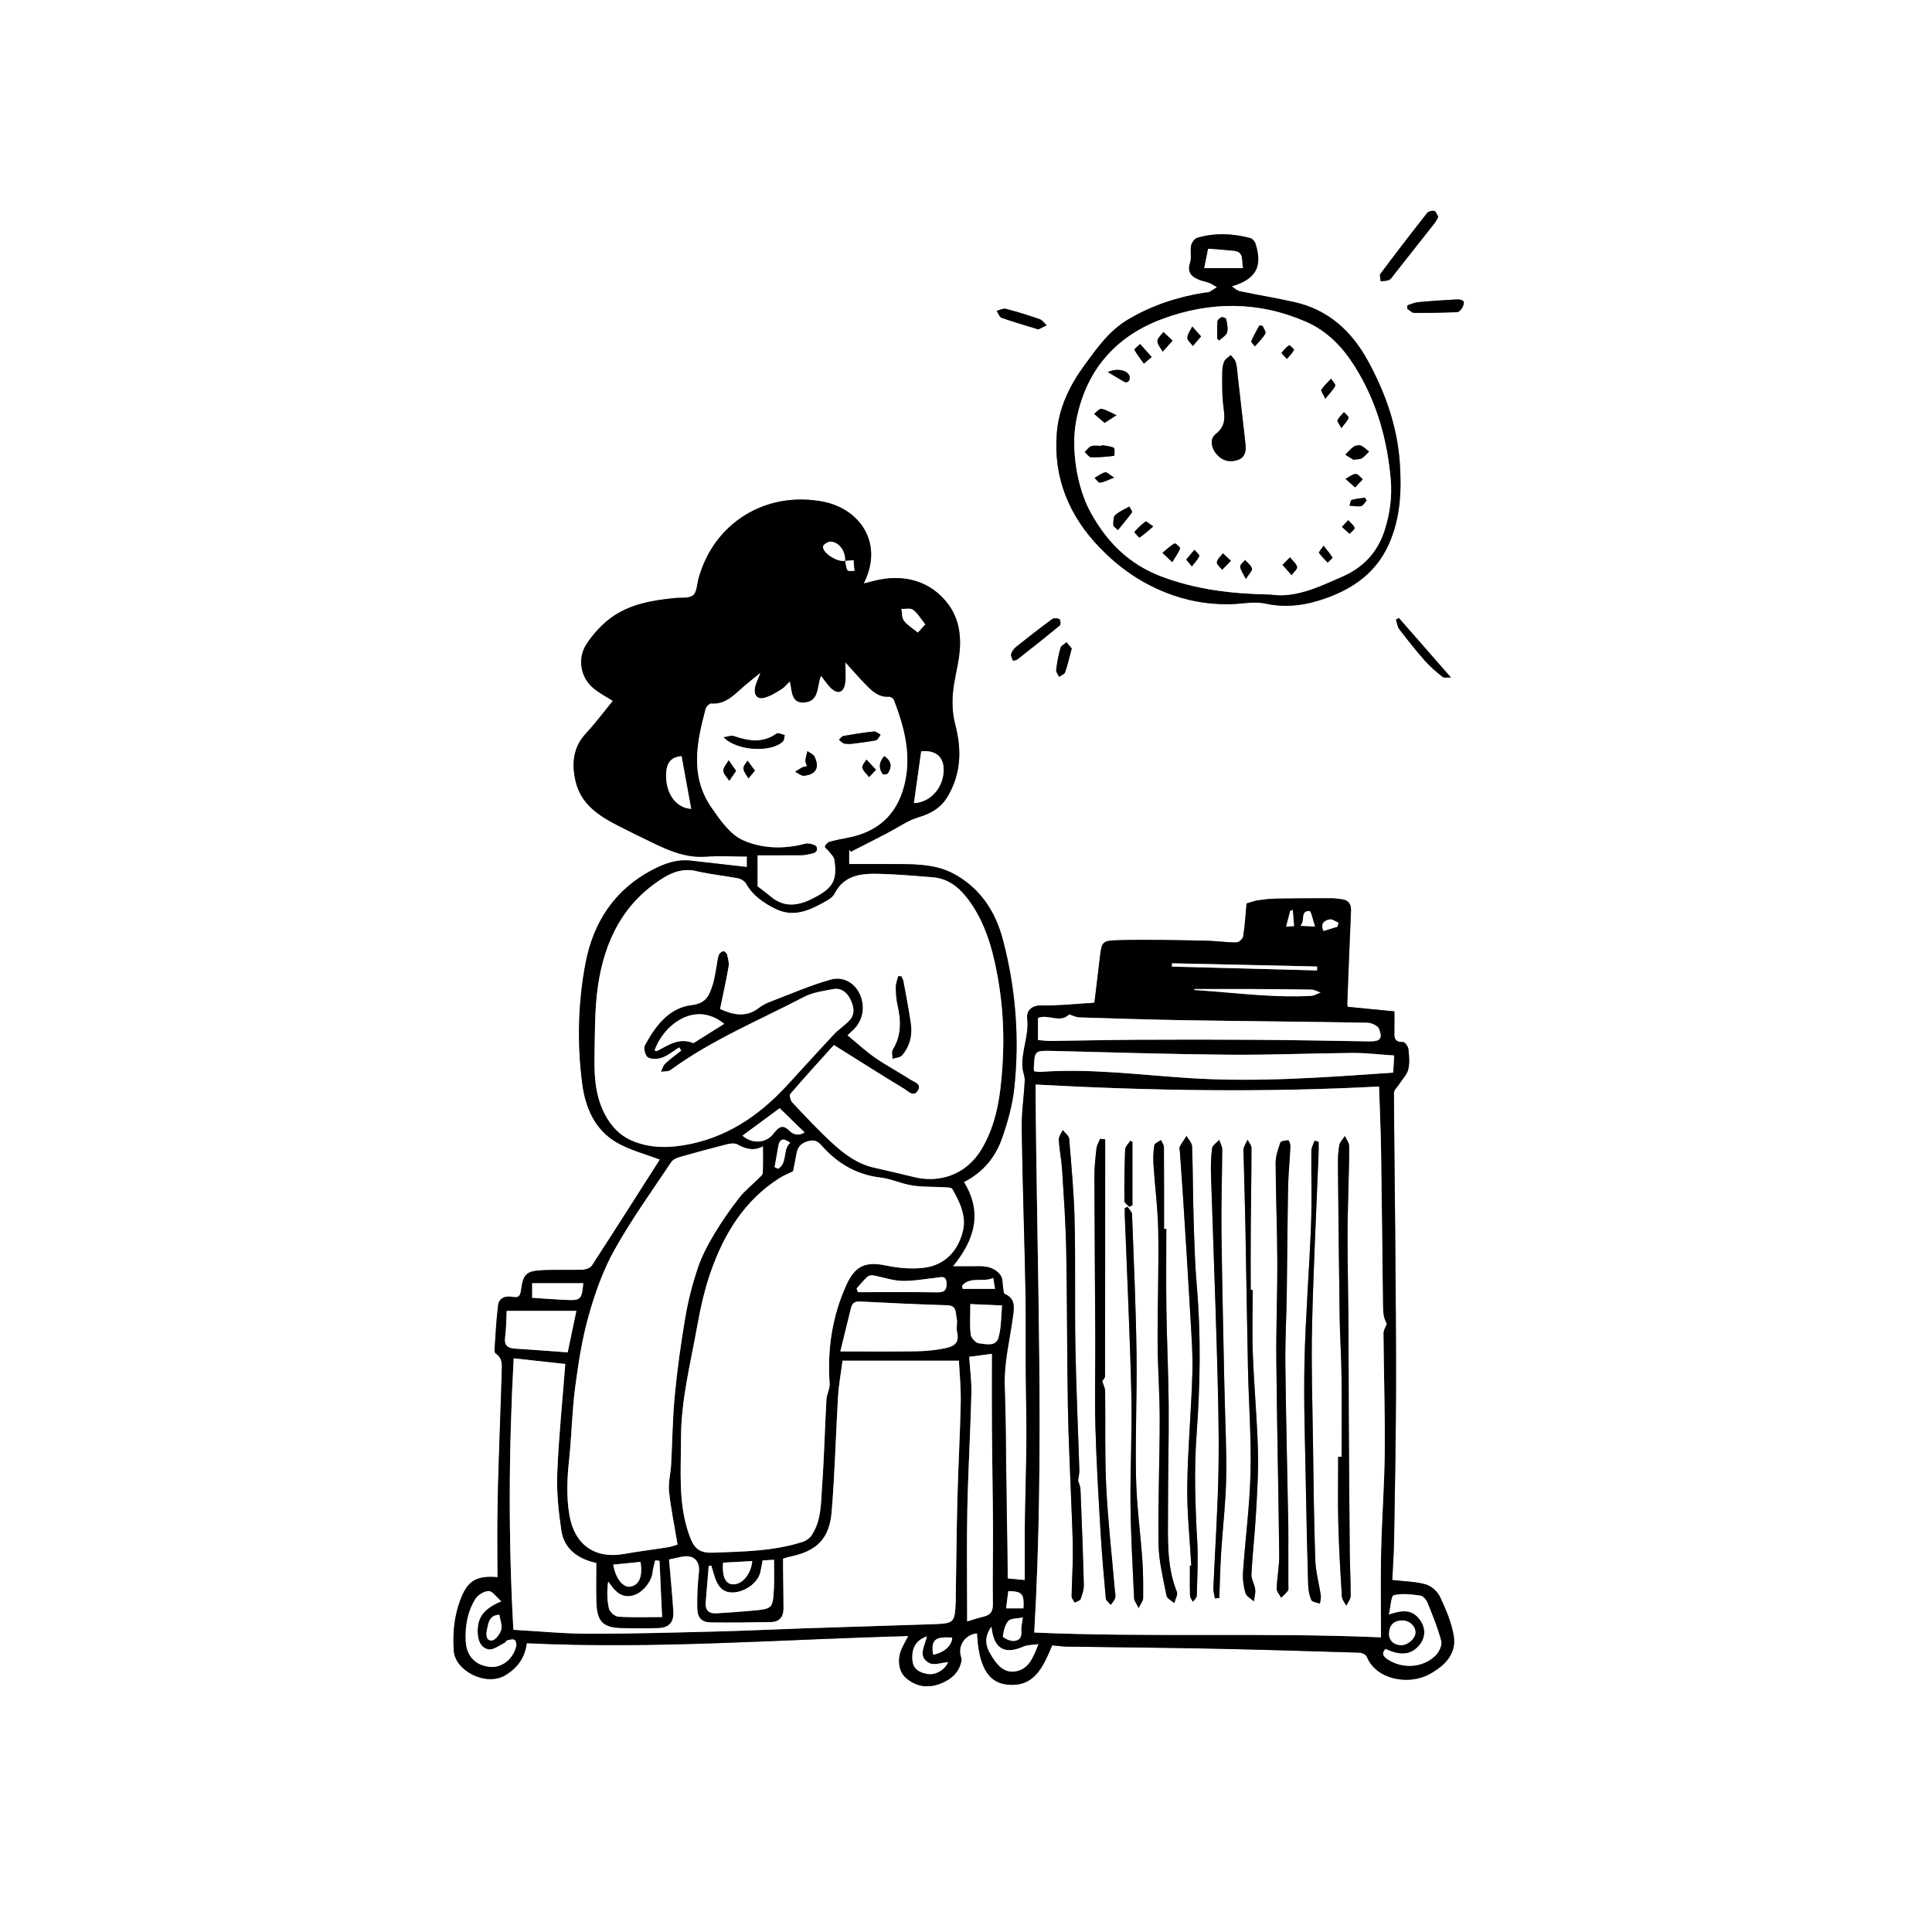 <?xml version="1.0" encoding="UTF-8"?>
<svg id="Layer_2" data-name="Layer 2" xmlns="http://www.w3.org/2000/svg" viewBox="0 0 1024 1024">
  <rect x="0" y="0" width="1024" height="1024" fill="#808080" stroke="none"/>
  <defs>
    <style>
      .cls-1, .cls-2 {
        stroke-width: 0px;
      }

      .cls-2 {
        fill: #fff;
      }
    </style>
  </defs>
  <g id="Layer_1-2" data-name="Layer 1">
    <g>
      <path class="cls-2" d="M1024,1024H0V0c341.33,0,682.67,0,1024,0v1024ZM660.77,478.84c-.53,5.66-.88,11.63-1.78,17.51-.19,1.26-2.36,3.17-3.61,3.17-5.64-.02-11.28-.86-16.93-.95-15.28-.25-30.58-.67-45.85-.24-8.68.25-8.63.94-9.68,9.93-.92,7.88-1.9,15.74-2.81,23.23-9.49.55-18.74,1.62-27.96,1.43-5.55-.12-8.11,3.08-7.65,6.83,1.1,9.03-3.17,17.31-2.5,26.12.18,2.29,1.3,4.57,1.19,6.81-.39,8.44-1.73,16.87-1.6,25.29.42,28.7,1.42,57.39,1.99,86.09.28,14.12.06,28.25.15,42.38.08,12.45.44,24.9.35,37.35-.11,15.2-.62,30.39-.83,45.59-.13,9.41-.02,18.82-.02,28.14-3.35-.32-6.1-.58-9.1-.87,0-1.26.01-2.24,0-3.23-.24-16.71-.48-33.43-.73-50.14-.24-16.1-.21-32.22-.83-48.31-.48-12.53,2.64-24.52,4.29-36.73.64-4.74,1.73-9.79-4.29-12.45-.66-.29-.66-2.2-.88-3.37-.39-2.09-.1-4.59-1.17-6.2-2.59-3.87-6.74-5.13-11.34-5.05-4.54.08-9.08.02-14.09.02,11.42-13.98,15.87-28.43,5.84-44.68,10.24-5.21,16.73-13.26,20.21-23.22,2.99-8.56,5.52-17.53,6.48-26.51,2.84-26.51.8-52.82-6.01-78.65-3.97-15.03-11.95-27.32-25.93-34.92-8.76-4.76-18.48-5.13-28.16-5.21-9.1-.08-18.19-.02-27.42-.02v-7.67l.93,1.1c6.39-3.27,12.81-6.48,19.16-9.82,4.02-2.11,7.87-4.54,11.92-6.58,2.34-1.18,4.94-1.85,7.42-2.75,5.3-1.92,9.67-4.88,12.67-9.91,7.3-12.23,7.65-24.97,4.11-38.43-1.34-5.11-1.66-10.71-1.26-16,.5-6.74,2.42-13.36,3.33-20.08,1.32-9.72.34-19.28-5.6-27.37-9.22-12.56-23.83-16.62-39.53-12.58-1.67.43-3.35.84-5.45,1.37,10.82-21.1-1.82-39.53-21.46-43.35-30.24-5.87-58.01,11.16-66.06,40.79-.83,3.07-.87,7.27-2.9,8.85-2.24,1.74-6.35,1.11-9.66,1.43-11.34,1.1-22.69,3.03-32.23,9.35-5.76,3.81-10.89,9.37-14.66,15.2-4.58,7.07-3.43,17.08,3.54,23.05,3.42,2.92,7.57,5.01,10.51,6.9-4.43,5.41-9.01,11.59-14.22,17.2-6.99,7.52-7.66,16.23-5.52,25.43,2.88,12.37,12.61,18.47,22.99,23.75,6.15,3.12,12.33,6.2,18.55,9.17,8.57,4.09,17.2,7.67,27.11,7.02,7.23-.47,14.51-.09,22.16-.09v5.59c-9.99-1.13-19.84-2.22-29.68-3.37-7.45-.87-13.99,1.49-20.49,4.9-20.13,10.55-31.28,27.99-35.36,49.35-3.99,20.9-4.5,42.34-1.8,63.57,1.64,12.9,6.58,24.77,18.4,31.59,6.96,4.01,15.06,6.04,22.74,8.99.18-.32-.1.26-.44.79-11.8,18.5-23.56,37.03-35.53,55.43-.83,1.27-3.17,2.11-4.84,2.18-6.96.27-13.95-.07-20.91.24-9.04.41-10.66,1.9-11.83,10.7-.4,3.04-1.35,4.05-4.43,3.48-3.64-.68-7.18.34-7.7,4.37-1.02,7.93-1.36,15.96-1.91,23.95-.04.58.29,1.47.74,1.77,3.78,2.47,3.16,6.31,3.08,9.89-.19,8.02-.55,16.04-.8,24.07-.48,15.32-1.09,30.63-1.37,45.95-.23,12.84-.05,25.69-.05,38.56-11.39-.94-16.05,1.84-19.95,12.62-3.08,8.5-3.87,17.24-3.24,26.43.71,10.48,16.99,19.01,27.26,12.92,6.86-4.06,10.52-9.86,11.39-17.01,67.6,3.25,134.7-2.01,202.23-3.8-1.38,2.66-2.53,4.66-3.47,6.76-2.41,5.38-1.75,11.91,2.07,15.31,5.28,4.7,11.6,5.75,18.18,3.27,5.67-2.15,10.12-5.83,11.4-12.2.18-.91-.26-1.96-.49-2.92-1.35-5.65,2.78-11.15,8.81-11.69.73,16.55,5.36,25.7,15.1,27.09,15.22,2.17,19.91-9.47,24.67-20.68,2.74.24,5.37.63,8,.67,25.07.37,50.15.54,75.22,1.05,26.61.53,53.21,1.34,79.8,2.16,1.31.04,3.3,1.11,3.75,2.2,5.07,12.36,22.51,15.13,33.25,9.16,7.93-4.41,14.46-10.57,12.77-20.48-1.21-7.06-4.17-13.95-7.26-20.49-1.33-2.83-4.62-5.74-7.59-6.58-5.49-1.54-11.4-1.58-17.7-2.3.31-6.58.86-14.17.98-21.76.43-25.87.92-51.74,1-77.62.09-28.86-.21-57.73-.43-86.59-.19-24.09-.56-48.18-.65-72.27,0-1.46,1.68-2.94,2.62-4.39,1.7-2.64,4.19-5.07,4.93-7.95.87-3.41.5-7.24.1-10.82-.16-1.4-1.9-3.8-2.83-3.75-5.06.22-4.66-2.99-4.59-6.26.07-3.12.01-6.25.01-9.99-8.31-.81-16.51-1.61-24.73-2.41-.11-.61-.29-1.08-.27-1.55.64-16.42,1.26-32.84,1.99-49.26.16-3.63-1.3-5.74-4.9-6.21-1.97-.26-3.96-.51-5.94-.51-9.65,0-19.3.03-28.94.19-3.14.05-6.3.42-9.42.87-1.85.27-3.64.98-6.06,1.67ZM652.84,151.78c12.82-3.8,16.51-10.37,12.6-22.62-.38-1.2-1.68-2.69-2.83-2.99-9.32-2.43-18.75-2.87-28.05-.1-1.41.42-2.94,2.55-3.25,4.12-.58,2.97.36,6.33-.55,9.13-1.7,5.24.94,7.44,5.02,9.06,1.68.67,3.54.91,5.23,1.59,1.41.57,2.69,1.48,4.03,2.23-1.38.88-2.7,1.87-4.16,2.61-.69.35-1.64.19-2.46.32-14.4,2.29-28.02,6.8-40.61,14.27-9.87,5.86-16.23,14.93-22.87,23.98-8.06,11-13.79,22.84-14.83,36.37-1.82,23.58,6.52,43.69,22.82,60.55,9.94,10.28,21.19,18.3,34.83,23.72,11.04,4.39,21.82,6.32,33.47,6.25,6.58-.04,13.14-1.73,19.72-.3,11.27,2.45,22.11.68,32.74-3.24,14.4-5.32,25.93-13.74,32.44-28.33,6.14-13.74,6.79-28.18,5.83-42.65-1.28-19.41-7.59-37.44-16.96-54.52-8.75-15.96-21.1-27.13-39.14-31.15-9.54-2.13-19.21-3.7-28.77-5.72-1.53-.32-2.84-1.69-4.25-2.57ZM762.33,114.99c-.71-1.18-1.18-2.94-2.05-3.18-1.15-.3-3.16.18-3.86,1.06-8.38,10.64-16.64,21.38-24.75,32.22-.62.83.05,2.63.12,3.98,1.5-.2,3.15-.09,4.45-.71,1.1-.52,1.84-1.86,2.67-2.89,7.2-9.09,14.39-18.19,21.55-27.32.68-.87,1.14-1.92,1.87-3.17ZM536.91,350.26c1.43-.45,2-.48,2.36-.77,7.54-5.96,15.1-11.9,22.51-18.03.53-.44.31-3.01-.23-3.29-1.05-.54-2.97-.69-3.84-.05-6.41,4.7-12.69,9.59-18.91,14.55-1.24.99-2.39,2.45-2.87,3.93-.32.99.61,2.4.99,3.66ZM745.93,161.84c0,.61-.01,1.23-.02,1.84,1.2.74,2.39,2.12,3.59,2.13,7.57.08,15.15-.07,22.72-.35.92-.03,2.06-1.18,2.63-2.1.64-1.03,1.29-2.61.91-3.53-.31-.73-2.16-1.21-3.3-1.15-6.94.36-13.89.82-20.81,1.46-1.94.18-3.81,1.11-5.72,1.69ZM741.42,327.54c-.51.29-1.01.58-1.52.87.56,1.7.72,3.71,1.75,5.05,4.34,5.67,8.78,11.29,13.5,16.65,2.8,3.17,6.08,5.96,9.39,8.61.88.7,2.68.27,4.51.38-9.77-11.16-18.69-21.37-27.62-31.57ZM550.33,174.58c1.39-.68,2.9-1.41,4.41-2.15-1.2-1.11-2.22-2.75-3.64-3.24-5.93-2.06-11.93-3.93-18.01-5.5-1.42-.37-3.21.69-4.83,1.1.85,1.26,1.44,3.26,2.6,3.67,6.23,2.21,12.6,4.02,19.46,6.13ZM568.04,343.7c-.82-.98-1.79-2.14-2.75-3.29-1.11.99-2.86,1.79-3.2,2.99-1.08,3.8-1.81,7.74-2.29,11.66-.14,1.15.99,2.45,1.53,3.68,1.12-.81,2.87-1.4,3.24-2.47,1.35-3.89,2.24-7.93,3.48-12.57Z"/>
      <path class="cls-1" d="M660.77,478.84c2.42-.68,4.21-1.4,6.06-1.67,3.12-.45,6.27-.82,9.42-.87,9.65-.16,19.3-.19,28.94-.19,1.98,0,3.97.25,5.94.51,3.6.48,5.06,2.58,4.9,6.21-.72,16.42-1.34,32.84-1.99,49.26-.02.46.16.94.27,1.55,8.23.8,16.42,1.6,24.73,2.41,0,3.74.05,6.87-.01,9.99-.07,3.27-.47,6.48,4.59,6.26.93-.04,2.68,2.35,2.83,3.75.4,3.58.77,7.41-.1,10.82-.73,2.88-3.23,5.31-4.93,7.95-.93,1.45-2.62,2.93-2.62,4.39.09,24.09.46,48.18.65,72.27.22,28.86.51,57.73.43,86.59-.08,25.87-.57,51.75-1,77.62-.13,7.59-.67,15.18-.98,21.76,6.3.73,12.21.76,17.7,2.3,2.97.83,6.26,3.75,7.59,6.58,3.08,6.54,6.05,13.43,7.26,20.49,1.7,9.9-4.84,16.07-12.77,20.48-10.75,5.97-28.18,3.2-33.25-9.16-.45-1.09-2.44-2.16-3.75-2.2-26.6-.83-53.2-1.63-79.8-2.16-25.07-.5-50.14-.68-75.22-1.05-2.63-.04-5.26-.43-8-.67-4.76,11.21-9.45,22.85-24.67,20.68-9.74-1.39-14.37-10.55-15.1-27.09-6.03.54-10.16,6.03-8.81,11.69.23.96.67,2.01.49,2.92-1.27,6.38-5.72,10.05-11.4,12.2-6.57,2.49-12.9,1.43-18.18-3.27-3.81-3.4-4.48-9.93-2.07-15.31.94-2.1,2.1-4.1,3.47-6.76-67.53,1.78-134.63,7.05-202.23,3.8-.87,7.14-4.53,12.94-11.39,17.01-10.27,6.09-26.54-2.44-27.26-12.92-.63-9.19.17-17.93,3.24-26.43,3.9-10.78,8.55-13.56,19.95-12.62,0-12.87-.18-25.72.05-38.56.27-15.32.88-30.63,1.37-45.95.25-8.02.61-16.04.8-24.07.08-3.59.7-7.42-3.08-9.89-.45-.3-.78-1.18-.74-1.77.55-7.99.88-16.02,1.91-23.95.52-4.03,4.06-5.05,7.7-4.37,3.08.57,4.02-.44,4.43-3.48,1.17-8.8,2.79-10.29,11.83-10.7,6.96-.31,13.95.03,20.91-.24,1.67-.06,4.02-.91,4.84-2.18,11.96-18.4,23.72-36.93,35.53-55.43.34-.54.61-1.11.44-.79-7.68-2.95-15.78-4.98-22.74-8.99-11.82-6.82-16.76-18.69-18.4-31.59-2.7-21.23-2.19-42.67,1.8-63.57,4.08-21.36,15.23-38.81,35.36-49.35,6.5-3.41,13.05-5.77,20.49-4.9,9.84,1.15,19.68,2.24,29.68,3.37v-5.59c-7.65,0-14.93-.38-22.16.09-9.91.65-18.54-2.93-27.11-7.02-6.22-2.97-12.4-6.05-18.55-9.17-10.38-5.27-20.11-11.38-22.99-23.75-2.14-9.2-1.47-17.91,5.52-25.43,5.21-5.61,9.79-11.79,14.22-17.2-2.94-1.9-7.08-3.98-10.51-6.9-6.98-5.96-8.13-15.97-3.54-23.05,3.78-5.83,8.9-11.38,14.66-15.2,9.54-6.32,20.89-8.25,32.23-9.35,3.31-.32,7.42.31,9.66-1.43,2.03-1.58,2.07-5.78,2.9-8.85,8.04-29.62,35.81-46.66,66.06-40.79,19.64,3.81,32.29,22.25,21.46,43.35,2.11-.53,3.78-.94,5.45-1.37,15.7-4.03,30.31.02,39.53,12.58,5.93,8.08,6.92,17.65,5.6,27.37-.91,6.72-2.83,13.34-3.33,20.08-.39,5.29-.08,10.89,1.26,16,3.54,13.46,3.19,26.2-4.11,38.43-3,5.03-7.37,7.98-12.67,9.91-2.48.9-5.08,1.57-7.42,2.75-4.05,2.03-7.9,4.47-11.92,6.58-6.35,3.34-12.77,6.55-19.16,9.82l-.93-1.1v7.67c9.23,0,18.33-.07,27.42.02,9.68.09,19.41.46,28.16,5.21,13.98,7.6,21.96,19.88,25.93,34.92,6.81,25.83,8.86,52.14,6.01,78.65-.96,8.98-3.5,17.95-6.48,26.51-3.48,9.97-9.97,18.01-20.21,23.22,10.03,16.25,5.58,30.69-5.84,44.68,5.01,0,9.55.06,14.09-.02,4.6-.08,8.75,1.18,11.34,5.05,1.08,1.61.79,4.11,1.17,6.2.22,1.17.22,3.08.88,3.37,6.02,2.66,4.93,7.72,4.29,12.45-1.66,12.22-4.77,24.2-4.29,36.73.62,16.09.59,32.2.83,48.31.25,16.71.49,33.43.73,50.14.01.98,0,1.96,0,3.23,3,.29,5.75.55,9.1.87,0-9.31-.11-18.73.02-28.14.21-15.2.72-30.39.83-45.59.09-12.45-.28-24.9-.35-37.35-.09-14.13.13-28.26-.15-42.38-.57-28.7-1.57-57.39-1.99-86.09-.12-8.42,1.21-16.85,1.6-25.29.1-2.25-1.02-4.52-1.19-6.81-.67-8.8,3.59-17.09,2.5-26.12-.46-3.75,2.1-6.95,7.65-6.83,9.22.2,18.47-.87,27.96-1.43.91-7.49,1.9-15.36,2.81-23.23,1.05-8.98,1-9.68,9.68-9.93,15.27-.43,30.57-.01,45.85.24,5.65.09,11.29.94,16.93.95,1.25,0,3.42-1.9,3.61-3.17.9-5.89,1.26-11.85,1.78-17.51ZM447.96,297.14c.36,1.73.41,3.64,1.25,5.1.36.62,2.38.28,3.64.38-.15-1.9-.3-3.8-.45-5.7l-4.54.37c.45-4.89-2.98-9.88-7.54-10.21-1.37-.1-4,1.52-4.1,2.54-.35,3.53,8.06,8.67,11.74,7.53ZM548.89,574.84c.53,96.95,4.94,193.13-.7,290.43,61.23,2.64,122.04-.1,183.76,2.54,0-16.02-.27-30.86.07-45.7.4-17.59,1.77-35.17,1.93-52.77.19-20.9-.52-41.8-.68-62.7-.01-1.73,1.17-3.47,1.73-4.99-.43-1.08-1.23-2.47-1.52-3.97-.38-1.93-.45-3.94-.48-5.92-.34-27.14-.58-54.28-.99-81.42-.17-11.24-.7-22.48-1.09-34.47-61.11,3.25-121.55,2.25-182.02-1.04ZM441.99,553.88c-7.5,8.33-15.44,17.03-23.12,25.96-.61.71.13,3.48,1.08,4.5,6.85,7.27,13.65,14.61,21,21.36,6.37,5.85,13.3,11.13,22.08,13.14,7.11,1.63,14.22,3.26,21.3,5.01,14.22,3.53,27.98-1.71,35.7-14.4,8.2-13.48,10.22-28.59,11.27-44.1,1.29-19.07-.03-37.7-4.29-56.36-2.64-11.57-6.54-22.26-13.52-31.8-4.78-6.53-10.67-11.51-19.13-12.2-9.26-.75-18.53-1.53-27.81-1.81-9.56-.28-18.98.31-24.2,10.49-.72,1.4-2.19,2.6-3.59,3.41-8.76,5.07-17.75,9.76-28.05,4.52-6.1-3.1-11.74-6.91-15.27-13.2-.76-1.35-2.67-2.56-4.24-2.86-7.33-1.41-14.82-2.08-22.07-3.8-6.41-1.53-11.94.16-17.09,3.3-21.57,13.13-31.65,33.67-35.11,57.63-1.79,12.4-1.59,25.12-1.82,37.71-.21,11.36.68,22.63,6.91,32.69,3.5,5.65,7.96,9.73,14.53,12.17,8.5,3.15,16.77,3.22,25.48,1.82,22.45-3.59,40.03-15.45,55.09-31.76,8.33-9.02,16.53-18.15,24.92-27.1,2.49-2.66,5.68-4.65,8.17-7.32,3.38-3.63,2.22-7.81.28-11.63-1.79-3.53-4.89-5.77-8.96-4.99-5.2.99-10.74,1.72-15.32,4.11-23.85,12.46-48.9,22.74-70.8,38.78-1.26.92-3.39.66-5.11.94.75-1.49,1.17-3.33,2.31-4.4,2.64-2.49,5.63-4.6,8.48-6.87-.38-.56-.76-1.11-1.14-1.67-2.96,1.86-5.73,4.21-8.93,5.4-2.3.86-5.64.99-7.63-.12-1.37-.77-2.4-4.87-1.58-6.39,5.51-10.2,12.72-19.87,24.75-21.3,7.83-.93,9.37-5.25,11.12-10.61,1.17-3.61,1.57-7.46,2.31-11.21.32-1.63.41-3.34,1.02-4.85.35-.87,1.48-1.76,2.39-1.93.55-.1,1.78,1.04,1.97,1.81.51,2.07,1.17,4.34.82,6.36-1.27,7.39-2.93,14.71-4.54,22.48,6.19,2.72,13.38,5.05,20.7-.66,1.93-1.51,4.3-2.59,6.61-3.47,10.33-3.96,20.55-8.4,31.16-11.41,6.97-1.98,12.96,1.85,15.61,7.67,3.01,6.63,1.73,13.93-3.34,18.85-1.25,1.21-2.55,2.38-3.18,2.96,4.97,4.09,9.51,8.33,14.56,11.84,6,4.16,12.51,7.57,18.64,11.56,2.08,1.36,6.4,2.35,4.01,6.04-2.26,3.49-5.16.12-7.16-1.08-12.1-7.29-24.01-14.9-37.26-23.2ZM420.37,620.81c-2.5,1.25-5.16,2.28-7.51,3.79-18.27,11.71-28.95,29.2-35.98,49.04-3.34,9.42-5.56,19.33-7.33,29.19-3.54,19.75-8.62,39.26-8.6,59.58.01,17.1-1.59,34.23,4.24,50.87,2.59,7.38,5.17,9.95,12.94,9.66,15.92-.59,31.93-.77,47.31-5.73,1.78-.57,3.68-1.92,4.71-3.45,5.29-7.87,4.91-17.15,5.56-26.01,1.11-15.3,1.45-30.65,2.31-45.97.16-2.86,1.9-5.72,1.7-8.49-1.28-18.17,1.34-35.57,8.87-52.23,4.6-10.17,10.13-12.58,20.98-10.32,6.51,1.35,13.48,1.99,20.04,1.21,11.29-1.33,18.25-9.07,20.78-19.59,1.87-7.8-1.7-15.34-5.66-22.18-.47-.81-2.61-.81-4-.89-5.73-.34-11.54-.08-17.19-.96-5.7-.89-11.16-3.51-16.87-4.2-12.41-1.5-22.35-7.19-30.56-16.26-2.09-2.31-3.7-4.09-7.47-3.11-3.79.98-5.73,2.85-6.42,6.45-.59,3.09-1.19,6.17-1.85,9.6ZM272.11,863.83c13.45.75,26.69,2.07,39.92,2.09,22.78.03,45.56-.64,68.34-1.21,15.31-.38,30.61-1.15,45.92-1.66,22.45-.75,44.91-1.38,67.36-2.16,12.37-.43,12.36-.51,12.92-12.62.02-.33-.02-.66-.01-1,.28-17.7.41-35.4.87-53.09.44-16.92,1.42-33.83,1.76-50.75.16-7.86-.66-15.74-.96-22.22h-61.68c-.91,7.11-2.01,12.94-2.36,18.81-1.22,20.39-1.7,40.84-3.39,61.2-1.2,14.51-7.96,20.95-22.17,23.88-1.13.23-2.23.63-3.59,1.03,0,1.68-.02,3.33,0,4.97.08,7.15.22,14.3.24,21.46.01,4.32-2.08,7.08-6.56,7.17-10.48.2-20.96.34-31.44.22-5.34-.07-7.63-2.23-7.74-7.67-.13-6.43.22-12.9.92-19.29.57-5.24-2.6-8.81-8.09-8.02-2.57.37-5.1,1.05-7.77,1.61.79,9.33,1.7,18.43,2.28,27.54.37,5.79-2.41,8.69-8.17,8.83-6.16.15-12.32.11-18.48.03-10.5-.12-13.78-3.19-14.14-13.63-.24-6.92-.04-13.85-.04-20.91-9.78-2.2-17.05-7.32-18.54-17.29-1.5-10.02-2.57-20.29-2.16-30.38.77-19.1,2.74-38.15,4.25-57.81-8.64-.95-17.93-1.97-27.33-3.01-2.64,48.21-2.87,95.81-.17,143.89ZM359.1,818.64c-1.69-10.18-3.57-19.14-4.51-28.19-.48-4.61.84-9.39,1.1-14.11.68-12.25.76-24.55,1.94-36.75,1.33-13.82,3.24-27.62,5.57-41.31,1.48-8.73,3.71-17.42,6.49-25.83,2.06-6.23,5.17-12.22,8.54-17.88,4.04-6.79,8.57-13.33,13.41-19.57,3.03-3.91,7.04-7.06,10.58-10.59.8-.8,2.01-1.74,2.05-2.66.21-4.69.1-9.39.1-14.16-4.52,2.5-8.95,1.58-13.47-.99-1.37-.78-3.61-.59-5.28-.18-8.34,2.09-16.65,4.33-24.92,6.7-1.77.51-3.95,1.34-4.88,2.73-10.24,15.35-21.09,30.39-30.07,46.46-6.07,10.87-10.36,23-13.76,35.04-3.5,12.42-5.48,25.34-7.17,38.17-1.65,12.49-1.81,25.16-3.14,37.7-1.06,10.01-1.61,19.84.13,29.89,2.68,15.52,13.36,23.3,28.99,20.5,7.76-1.39,15.6-2.32,23.39-3.59,2.04-.33,4-1.13,4.9-1.39ZM401.55,469.77c2.03,1.58,4.46,3.32,6.73,5.25,8.16,6.98,16.39,4.62,24.52.12,8.96-4.96,10.96-9.04,9.43-19.42-.25-1.68-1.99-3.16-3.11-4.67-.63-.85-2.16-1.82-1.99-2.3.35-1.03,1.39-2.26,2.41-2.56,3.17-.94,6.45-1.57,9.71-2.18,15.61-2.96,25.82-11.78,29.92-27.34,4.2-15.95.25-30.94-5.43-45.7-.3-.78-1.71-1.67-2.55-1.61-5.5.37-9-3-12.37-6.46-3.65-3.74-7.06-7.71-10.75-11.76,0,4,.47,7.69-.11,11.2-.82,4.97-4.1,5.85-7.72,2.27-1.86-1.84-3.29-4.11-5.05-6.35-2.34,5.34-.59,13.72-9.19,14.13-6.81.32-6.21-6.24-7.39-11.13-1.78,1.69-2.92,3.21-4.44,4.12-2.92,1.74-5.91,3.73-9.13,4.52-3.86.95-5.56-1.7-4.92-5.35.38-2.19,1.51-4.25,2.86-7.86-3.62,2.96-6.16,4.95-8.6,7.05-5.13,4.41-9.66,9.81-17.52,9.2-.9-.07-2.53,1.64-2.84,2.78-4.75,17.76-8.43,35.7,3.07,52.27,4.56,6.56,9.82,14.22,16.6,17.28,10.07,4.54,21.75,4.95,33.06,1.9,1.85-.5,5.77.59,6.1,1.71,1.02,3.5-2.47,3.47-4.77,4.05-1.12.28-2.31.43-3.46.43-7.59.04-15.18.02-23.07.02v16.4ZM548.21,567.83c1.05.1,2.18.37,3.3.28,26.34-1.91,52.47,1.59,78.65,3.28,35.99,2.33,71.79-.33,108.24-2.9.17-2.76.35-5.78.55-9.06-7.79-.51-14.89-1.41-21.98-1.35-21.92.16-43.84,1.13-65.75.94-31.07-.27-62.14-1.26-93.21-2.01-9.64-.23-9.72-.25-10.07,9.62-.01.31.13.63.26,1.19ZM550.16,551.22c2.53.21,4.5.53,6.46.51,15.42-.19,30.85-.56,46.27-.64,21.05-.11,42.1-.12,63.15.03,19.92.14,39.83.52,59.75.83,5.64.09,7.16-1.41,5.13-6.63-.65-1.67-4.02-3.2-6.18-3.24-31.9-.58-63.8-.81-95.7-1.32-19.02-.3-38.04-.92-57.05-1.51-1.74-.05-3.44-1-5.3-1.57-4.73,4.9-11.17-.39-16.53,1.89v11.65ZM513.7,719.14c.43,6.57,1.35,13.04,1.18,19.47-.53,20.6-1.76,41.17-2.17,61.77-.39,19.44-.08,38.9-.08,58.99,3.47-1.02,6.12-1.92,8.83-2.56,3.65-.87,4.85-2.87,4.79-6.73-.21-13.52.13-27.04.06-40.57-.09-17.27-.45-34.54-.57-51.81-.1-13.41-.02-26.81-.02-40.14-4.1.54-7.7,1.01-12.01,1.58ZM445.39,716.29c14.3,0,27.09.14,39.87-.07,5.12-.08,10.32-.53,15.33-1.56,4.67-.96,8.2-2.45,6.65-8.87-.53-2.2.37-4.73-.16-6.93-.68-2.84.24-6.87-4.95-7.04-15.41-.48-30.81-1.17-46.21-1.99-2.96-.16-4.28.96-4.91,3.55-1.8,7.36-3.61,14.71-5.62,22.91ZM300.88,716.77c1.48-7.05,2.92-13.9,4.61-21.97h-36.94c-.22,4.22-.18,9.07-.81,13.83-.6,4.48,1.32,5.93,5.37,6.18,9.09.55,18.18,1.27,27.77,1.96ZM404.21,827.05c-.47,2.46-.78,4.44-1.24,6.38-1.33,5.59-8.35,10.6-14.79,10.62-4.95.01-7.89-2.87-9.78-9.58-.44-1.55-.91-3.09-1.36-4.63-.47.06-.93.13-1.4.19-.54,6.44-1.08,12.87-1.61,19.31-.33,4.04,1.65,5.99,5.59,5.76,6.3-.36,12.6-.81,18.89-1.38,11.03-1,11.12-1.04,11.7-12.05.26-4.88.04-9.78.04-14.95-2.11.12-3.9.22-6.03.34ZM736.15,855.73c8.82-3.08,13.18-2,16.79,3.31,2.83,4.16,2.59,9.08-.63,12.92-4.32,5.16-9.85,5.8-17.97,2-2.17,2.34-1.31,3.88,1.1,5.49,7.69,5.16,18.47,4.69,25.34-1.9,1.88-1.8,3.66-5.51,3.09-7.73-1.79-6.96-4.59-13.68-7.3-20.38-.63-1.56-2.34-3.55-3.77-3.74-4.67-.62-9.63-1.31-14.04-.2-1.48.37-1.63,6.04-2.61,10.23ZM265.69,848.73c-2.7-2.36-4.67-5.44-6.62-5.42-2.43.02-5.76,2.01-7.09,4.15-4.18,6.71-5.51,14.35-5.13,22.27.38,8,5.08,13.03,12.95,13.76,6.24.58,12.34-4.24,13.84-11.18.21-1-.32-2.87-1.01-3.18-1.04-.45-2.56,0-3.81.33-.54.14-.84,1.1-1.4,1.36-2.83,1.29-5.99,3.87-8.52,3.38-4.28-.83-5.7-5.03-5.73-9.39-.05-7.57,3.08-12.08,12.52-16.07ZM350.91,857.07c-.5-10.91-.93-20.35-1.36-29.79-.75-.1-1.51-.2-2.26-.3-.47,2.03-1.18,4.05-1.37,6.11-.49,5.17-5.31,11.27-10.63,12.6-5.33,1.33-8.81-1.65-11.65-5.71-.41-.59-.86-1.14-1.3-1.71-.68,5-.65,9.81.44,14.38.42,1.77,3.16,4.1,4.96,4.22,7.4.48,14.85.2,23.16.2ZM346.94,556.8c.49.08,1.07.37,1.41.2,5.98-3.1,11.71-7.21,19.04-4.15.2.08.58-.25.86-.42,5.19-3.25,10.38-6.51,15.59-9.78-15.87-12.92-32.62,1.31-36.9,14.15ZM514.29,691.19c0,5.96-.38,11.09.2,16.1.21,1.78,2.64,4.49,4.29,4.67,3.66.4,8.98,1.94,10.41-2.93,1.58-5.36,1.35-11.26,1.93-17.11-6-.26-11.27-.49-16.83-.74ZM488.26,398.21c-1.33,9.52-2.6,18.56-3.85,27.43,7.59-.23,14.46-6.55,15.59-15.26,1.11-8.49-3.41-13.02-11.74-12.18ZM454.02,682.9c.23.66.46,1.32.7,1.98,14.12,0,28.23-.14,42.35.09,4.13.07,4.83-2.06,4.61-5.18-.29-4.04-3.2-2.78-5.6-2.53-6.04.63-12.11,1.82-18.14,1.63-5.13-.17-10.19-2.03-15.31-2.95-.95-.17-2.34.26-3.05.92-1.98,1.87-3.72,4.01-5.55,6.04ZM393.53,601.91c5.1,4.46,12.39,4.19,16.48-1.11,2.67-3.45,4.72-5.21,8.54-1.37,2.64,2.66,5.9,2.13,7.89.76-4.42-4.29-8.84-8.6-13.19-12.83-5.71,4.21-12.63,9.31-19.72,14.54ZM525.49,862.17c-4.03,5.56-3.08,10.22-.58,14.41,2.9,4.86,6.44,10.2,12.98,9.31,7.38-1,9.73-7.47,12.46-14.44-3.13.46-5.74.3-7.86,1.24-10.02,4.42-15.77,1.36-17.01-10.53ZM366.33,428.69c-1.71-9.37-3.4-18.65-5.09-27.9-5.77.47-8.28,3.71-8.2,10.56.12,10.09,5.86,17.01,13.28,17.34ZM282.06,687.85c6.07.4,11.69.86,17.31,1.11,8.55.39,8.93-.01,9.78-8.83h-27.09v7.72ZM633.05,524.21c0,.17,0,.35-.01.52,3.47.25,6.93.48,10.4.76,17.13,1.39,34.23,3.3,51.46,2.35,1.7-.09,3.35-1.15,5.02-1.75-1.61-.54-3.22-1.53-4.84-1.56-10.95-.22-21.89-.26-32.84-.3-9.73-.04-19.45,0-29.18,0ZM383.22,828.24c-.55,7.15,1.23,11.04,4.77,11.45,5.01.58,10.03-5,10.72-12.3-5.14.28-10.22.56-15.49.85ZM621.19,510.57c-.01.58-.03,1.16-.04,1.75l76.91,2.03c.02-.69.03-1.39.05-2.08-25.64-.57-51.28-1.13-76.92-1.7ZM325.03,829.27c1.24,7.47,5.32,12.42,9.24,11.65,4.55-.9,6.44-5.44,5.22-13.07-4.71.46-9.45.93-14.46,1.42ZM743.36,858.87c-4.52-.05-7.07,2.46-7.16,7.04-.07,3.52,2.65,6.07,6.46,6.06,3.55-.02,7.5-3.49,7.56-6.66.07-3.4-3.13-6.4-6.87-6.44ZM502.52,880.96c-3.22.24-7.38,1.85-9.98.49-6.43-3.36-2.34-9.12-1.26-14.13-5.81,1.95-8.33,6.37-7.64,12.92.49,4.68,3.95,6.25,7.84,6.97,4.57.84,9.55-2.48,11.03-6.25ZM542.12,857.29c-3.2.68-6.43.42-7.7,1.87-1.8,2.05-2.51,5.33-2.87,8.18-.08.61,3.3,2.29,5.14,2.38,3.32.17,5.02-1.72,4.65-5.37-.19-1.91.4-3.91.78-7.06ZM490.39,330.93c-2.22-2.79-3.92-5.76-6.41-7.7-1.37-1.06-4.09-.38-6.2-.48.41,2.13.19,4.75,1.38,6.28,1.83,2.37,4.62,4,7.33,6.21,1.3-1.44,2.29-2.53,3.9-4.31ZM264.67,855.85c-5.42.22-5.83,4.4-6.56,7.95-.48,2.37-.68,5.98,2.7,5.64,1.86-.19,4.17-3.39,4.87-5.67.66-2.13-.53-4.83-1.01-7.93ZM534.4,843.32c-.41,3.29-.79,6.28-1.15,9.15h9.18c.46-7.74-.6-9-8.04-9.15ZM526.44,677.35c-5.51,2.5-12.2-1.05-16.5,4.12.09.56.18,1.11.27,1.67h17.17c-.36-2.22-.58-3.6-.94-5.79ZM494.59,877.04c5.76-1.05,10.06-4.93,10.1-9.1-9.27-.58-11.31,1.26-10.1,9.1ZM410.55,618.61c.61.29,1.22.58,1.83.86,5.18-2.89,2.26-10.25,6.48-13.75-3.65-2.71-5.64-2.29-6.34,1.78-.64,3.71-1.31,7.41-1.97,11.11ZM696.98,491.07c-1.21-3.55-2.02-8.18-2.92-8.2-5.18-.09-2.01,5-4.86,7.83,2.79.13,4.49.21,7.78.37ZM708.87,491.17c.19-.71.37-1.41.56-2.12-1.59-.63-3.34-2.02-4.74-1.73-2.58.54-5.04,2.02-3.2,6.1,2.49-.76,4.94-1.51,7.38-2.25ZM685.18,482.26c-.45.2-.91.41-1.36.61-.66,2.56-1.33,5.12-2.14,8.27,1.63-.11,2.93-.2,4.21-.29-.27-3.28-.49-5.93-.71-8.58Z"/>
      <path class="cls-1" d="M652.84,151.78c1.41.88,2.72,2.24,4.25,2.57,9.57,2.02,19.23,3.59,28.77,5.72,18.04,4.02,30.39,15.19,39.14,31.15,9.36,17.08,15.68,35.11,16.96,54.52.95,14.47.3,28.91-5.83,42.65-6.51,14.59-18.04,23.01-32.44,28.33-10.63,3.93-21.47,5.69-32.74,3.24-6.58-1.43-13.14.26-19.72.3-11.66.07-22.44-1.86-33.47-6.25-13.64-5.42-24.89-13.44-34.83-23.72-16.29-16.86-24.64-36.97-22.82-60.55,1.04-13.53,6.77-25.37,14.83-36.37,6.64-9.05,13-18.12,22.87-23.98,12.58-7.47,26.21-11.97,40.61-14.27.82-.13,1.76.03,2.46-.32,1.45-.74,2.78-1.72,4.16-2.61-1.34-.76-2.62-1.67-4.03-2.23-1.68-.67-3.54-.91-5.23-1.59-4.07-1.63-6.72-3.82-5.02-9.06.91-2.8-.04-6.16.55-9.13.31-1.57,1.84-3.7,3.25-4.12,9.31-2.77,18.74-2.33,28.05.1,1.15.3,2.45,1.78,2.83,2.99,3.9,12.25.22,18.82-12.6,22.62ZM673.55,315.11c13.16,1.98,25.5-4.07,37.98-9.54,11.06-4.85,18.62-12.88,22.33-24.5,2.79-8.76,4.05-17.59,3.26-26.84-1.84-21.54-7.64-41.84-19.17-60.16-6.34-10.08-14.53-18.67-25.78-23.55-25.18-10.94-50.73-10.89-76.2-1.43-25.63,9.52-41.05,28.37-45.76,55.06-2.37,13.44.32,33.57,7.66,47.07,8.64,15.9,20.44,27.83,37.83,34.37,18.39,6.91,37.33,9.17,57.85,9.51ZM640.33,131.84c-.74,3.72-1.37,6.85-2.05,10.27h20.53c-.98-4.01.76-8.53-4.78-9.13-4.42-.48-8.86-.75-13.7-1.14Z"/>
      <path class="cls-1" d="M762.33,114.99c-.73,1.26-1.18,2.3-1.87,3.17-7.16,9.12-14.35,18.22-21.55,27.32-.82,1.04-1.57,2.37-2.67,2.89-1.3.62-2.95.51-4.45.71-.07-1.35-.74-3.15-.12-3.98,8.12-10.84,16.37-21.58,24.75-32.22.7-.89,2.71-1.37,3.86-1.06.87.23,1.34,2,2.05,3.18Z"/>
      <path class="cls-1" d="M536.91,350.26c-.38-1.26-1.31-2.66-.99-3.66.48-1.48,1.63-2.94,2.87-3.93,6.21-4.96,12.5-9.85,18.91-14.55.87-.64,2.79-.48,3.84.05.54.28.77,2.85.23,3.29-7.41,6.13-14.96,12.07-22.51,18.03-.36.29-.93.31-2.36.77Z"/>
      <path class="cls-1" d="M745.93,161.84c1.9-.59,3.77-1.51,5.72-1.69,6.92-.64,13.87-1.1,20.81-1.46,1.14-.06,2.99.41,3.3,1.15.38.91-.27,2.5-.91,3.53-.57.92-1.7,2.07-2.63,2.1-7.57.28-15.15.43-22.72.35-1.21-.01-2.4-1.39-3.59-2.13,0-.61.01-1.23.02-1.84Z"/>
      <path class="cls-1" d="M741.42,327.54c8.93,10.2,17.85,20.41,27.62,31.57-1.83-.11-3.63.32-4.51-.38-3.31-2.65-6.59-5.44-9.39-8.61-4.72-5.36-9.16-10.97-13.5-16.65-1.03-1.34-1.19-3.35-1.75-5.05.51-.29,1.01-.58,1.52-.87Z"/>
      <path class="cls-1" d="M550.33,174.58c-6.86-2.11-13.23-3.92-19.46-6.13-1.15-.41-1.74-2.41-2.6-3.67,1.62-.4,3.41-1.47,4.83-1.1,6.07,1.57,12.08,3.44,18.01,5.5,1.42.49,2.43,2.13,3.64,3.24-1.51.74-3.03,1.48-4.41,2.15Z"/>
      <path class="cls-1" d="M568.04,343.7c-1.24,4.64-2.13,8.69-3.48,12.57-.37,1.07-2.12,1.66-3.24,2.47-.55-1.23-1.68-2.53-1.53-3.68.48-3.93,1.21-7.86,2.29-11.66.34-1.2,2.1-2,3.2-2.99.97,1.16,1.93,2.31,2.75,3.29Z"/>
      <path class="cls-2" d="M548.89,574.84c60.47,3.29,120.91,4.29,182.02,1.04.39,11.98.92,23.22,1.09,34.47.41,27.14.65,54.28.99,81.42.02,1.98.1,3.99.48,5.92.29,1.5,1.09,2.89,1.52,3.97-.55,1.52-1.74,3.26-1.73,4.99.16,20.9.87,41.81.68,62.7-.16,17.59-1.52,35.17-1.93,52.77-.34,14.83-.07,29.68-.07,45.7-61.72-2.65-122.53.1-183.76-2.54,5.64-97.3,1.23-193.48.7-290.43ZM711.08,772.1c-.61,0-1.22,0-1.82,0,0,11.79-.24,23.59.06,35.37.34,12.93,1.1,25.86,1.9,38.77.1,1.64,1.52,3.19,2.33,4.79.81-1.71,2.29-3.41,2.31-5.13.07-7.48-.39-14.96-.46-22.44-.23-24.22-.4-48.44-.54-72.67-.09-16.26-.03-32.52-.15-48.77-.11-15.01-.45-30.02-.51-45.03-.03-8.75.27-17.5.45-26.25.16-7.77.49-15.54.41-23.31-.02-1.78-1.46-3.54-2.24-5.3-1.03,1.61-2.64,3.11-2.96,4.85-.63,3.41-.76,6.96-.73,10.45.25,26.95.52,53.9.92,80.85.15,10.2.86,20.4.98,30.6.18,14.41.04,28.82.04,43.22ZM682.86,823.18s-.03,0-.04,0c0-4.83.08-9.66-.01-14.48-.52-28.58-1.24-57.16-1.56-85.75-.14-12.43.57-24.87.75-37.31.28-18.75.34-37.5.7-56.24.14-7.23.89-14.45,1.21-21.68.05-1.14-.71-3.32-1.06-3.32-1.49.04-3.95.36-4.25,1.22-1.23,3.52-2.51,7.27-2.5,10.93.09,17.27.83,34.54.89,51.82.07,17.58-.69,35.16-.52,52.74.33,34.37,1.14,68.74,1.53,103.12.07,5.93-1.15,11.86-1.34,17.81-.05,1.56,1.54,3.17,2.37,4.76,1.21-1.22,2.6-2.31,3.56-3.7.48-.7.25-1.93.25-2.92.02-5.66,0-11.33,0-16.99ZM571.4,784.74c.27-2.02.74-3.74.69-5.45-.68-21.77-1.69-43.53-2.09-65.3-.41-22.29.1-44.6-.42-66.89-.34-14.52-1.69-29.03-2.89-43.51-.14-1.63-2.23-3.1-3.42-4.65-.73,1.71-2.17,3.46-2.07,5.13.31,5.46,1.44,10.88,1.78,16.34.88,14.07,1.88,28.15,2.15,42.24.52,27.69.39,55.38.88,83.07.31,17.72,1.26,35.43,1.9,53.14.29,7.98.73,15.97.73,23.95,0,7.76-.54,15.53-.65,23.29-.02,1.08,1.05,2.18,1.62,3.27,1.08-.59,2.79-.95,3.12-1.83.91-2.42,1.8-5.07,1.73-7.61-.44-16.88-1.09-33.75-1.78-50.61-.07-1.6-.86-3.17-1.27-4.59ZM585.76,603.9c-.89-.1-1.79-.2-2.68-.3-.66,1.71-1.71,3.38-1.92,5.15-.57,4.95-1.1,9.93-1.09,14.9.07,28.34.34,56.67.46,85.01.07,15.89-.36,31.8.08,47.68.51,18.39,1.61,36.77,2.69,55.14.69,11.92,1.72,23.82,2.82,35.7.11,1.21,1.72,2.28,2.63,3.42.81-1.23,1.99-2.37,2.34-3.73.35-1.37-.1-2.96-.23-4.45-1.56-18.23-3.64-36.44-4.54-54.71-.82-16.74-.33-33.55-.56-50.33-.02-1.75-.99-3.49-1.55-5.37.33-.56,1.49-1.6,1.49-2.64.09-41.83.08-83.65.08-125.48ZM618.17,651.35c-.4,0-.79,0-1.19,0,0-14.46.04-28.92-.07-43.38,0-1.25-1.02-2.5-1.57-3.74-1.23.93-3.34,1.71-3.52,2.8-.56,3.39-.66,6.91-.43,10.35.77,11.83,2.34,23.64,2.52,35.47.31,19.71-.42,39.44-.33,59.16.06,13.39,1.11,26.78,1.1,40.17-.01,22.11-.96,44.23-.61,66.33.15,9.13,2.48,18.25,4.23,27.29.29,1.49,2.68,2.56,4.1,3.83.51-2,1.99-4.39,1.37-5.94-5.58-13.86-4.67-28.37-4.7-42.76-.03-18.65.5-37.3.36-55.95-.12-16.95-.96-33.89-1.21-50.84-.21-14.26-.04-28.53-.04-42.8ZM631.4,829.8c-.24,0-.49.01-.73.02,0,5.32-.09,10.65.07,15.96.03,1.08,1,2.13,1.54,3.19.71-1.07,2-2.12,2.03-3.21.25-9.63.79-19.3.25-28.91-1.07-18.84-1.72-37.64-.35-56.49,1.91-26.2,2.4-52.4.13-78.63-1.02-11.85-1.33-23.76-1.7-35.66-.39-12.81-.35-25.63-.82-38.44-.07-1.88-1.91-3.7-2.94-5.55-1.22,1.9-2.53,3.75-3.59,5.74-.34.63,0,1.63.06,2.46.6,8.6,1.25,17.2,1.79,25.8,1.25,19.81,2.54,39.62,3.65,59.44.6,10.76,1.49,21.55,1.19,32.29-.56,19.89-2.44,39.76-2.71,59.65-.19,14.1,1.36,28.22,2.13,42.33ZM698.88,605.14c-.72-.17-1.43-.35-2.15-.52-.59,1.79-1.66,3.58-1.68,5.38-.14,12.99.34,26.01-.16,38.98-.93,24.32-2.95,48.61-3.48,72.93-.48,21.9.35,43.82.72,65.74.29,17.4.71,34.81,1.22,52.21.08,2.76.56,5.67,1.67,8.15.49,1.11,2.98,1.33,4.56,1.95.18-1.42.67-2.88.47-4.25-.92-6.34-2.72-12.62-2.93-18.97-.71-20.71-.92-41.44-1.21-62.16-.28-20.54-.97-41.1-.5-61.63.7-30.55,2.27-61.08,3.46-91.62.08-2.06.01-4.13.01-6.19ZM643.95,847.19c.77-.08,1.54-.16,2.31-.25.32-8.02.49-16.04.99-24.04.83-13.33,2.45-26.64,2.67-39.98.27-15.93-.62-31.87-.95-47.81-.56-27.53-1.23-55.06-1.56-82.6-.17-14.42.35-28.85.4-43.27,0-1.69-1.04-3.39-1.6-5.08-1.31,1.48-3.54,2.84-3.76,4.47-.64,4.76-.73,9.63-.57,14.44.97,30.82,2.21,61.63,3.08,92.45.58,20.71,1.23,41.44.9,62.14-.34,21.41-1.83,42.8-2.73,64.21-.07,1.76.54,3.54.84,5.31ZM663.95,683.67c-.35,0-.7,0-1.05,0,0-10.55-.06-21.09.02-31.64.11-14.52.38-29.04.39-43.56,0-1.45-1.33-2.9-2.04-4.34-.71,1.46-1.64,2.87-2.06,4.41-.34,1.24-.09,2.65-.06,3.98.32,12.85.72,25.69.97,38.54.48,24.85.8,49.7,1.34,74.55.4,18.28,1.8,36.57,1.36,54.82-.43,17.57-2.76,35.1-3.98,52.66-.26,3.71.25,7.63,1.25,11.22.49,1.75,2.92,2.96,4.47,4.42.28-2.09.98-4.23.73-6.26-.33-2.75-2.14-5.45-2-8.1.54-10.61,1.8-21.18,2.39-31.79.63-11.27,1.37-22.58,1.06-33.84-.47-16.97-2.05-33.91-2.7-50.88-.44-11.38-.08-22.79-.08-34.18ZM597.62,639.62c-.49.23-.98.46-1.48.69,0,1.3-.04,2.61,0,3.91,1.2,31.71,2.76,63.41,3.5,95.13.46,19.38-.65,38.79-.46,58.19.17,16.54,1.15,33.07,1.91,49.61.06,1.33,1.18,2.61,2.39,5.12,1.25-2.59,2.38-3.85,2.39-5.12.04-6.64.07-13.3-.39-19.92-1.03-14.76-3.06-29.48-3.38-44.25-.47-21.91.58-43.85.27-65.76-.34-24.55-1.45-49.1-2.38-73.64-.05-1.35-1.56-2.64-2.39-3.96ZM598.58,639.64c.55-.29,1.1-.57,1.64-.86v-33.46c-.37-.24-.74-.48-1.1-.72-.96,1.56-2.69,3.09-2.75,4.69-.39,9.1-.48,18.23-.4,27.34,0,1.01,1.7,2.01,2.62,3.01Z"/>
      <path class="cls-2" d="M441.99,553.88c13.25,8.3,25.16,15.91,37.26,23.2,2,1.2,4.9,4.57,7.16,1.08,2.39-3.69-1.92-4.68-4.01-6.04-6.13-3.99-12.64-7.4-18.64-11.56-5.05-3.51-9.59-7.75-14.56-11.84.63-.59,1.93-1.75,3.18-2.96,5.07-4.91,6.36-12.22,3.34-18.85-2.65-5.82-8.64-9.66-15.61-7.67-10.61,3.02-20.82,7.46-31.16,11.41-2.32.89-4.68,1.96-6.61,3.47-7.33,5.72-14.51,3.38-20.7.66,1.6-7.77,3.26-15.09,4.54-22.48.35-2.02-.3-4.29-.82-6.36-.19-.77-1.42-1.91-1.97-1.81-.91.17-2.04,1.06-2.39,1.93-.61,1.5-.7,3.22-1.02,4.85-.74,3.75-1.14,7.6-2.31,11.21-1.74,5.36-3.28,9.68-11.12,10.61-12.03,1.43-19.24,11.1-24.75,21.3-.82,1.53.21,5.62,1.58,6.39,1.99,1.12,5.33.98,7.63.12,3.2-1.19,5.98-3.54,8.93-5.4.38.56.76,1.11,1.14,1.67-2.85,2.27-5.84,4.38-8.48,6.87-1.14,1.07-1.56,2.91-2.31,4.4,1.72-.29,3.85-.02,5.11-.94,21.9-16.04,46.95-26.33,70.8-38.78,4.58-2.39,10.13-3.12,15.32-4.11,4.06-.78,7.17,1.46,8.96,4.99,1.94,3.82,3.1,8-.28,11.63-2.48,2.66-5.67,4.66-8.17,7.32-8.4,8.95-16.6,18.08-24.92,27.1-15.06,16.31-32.64,28.16-55.09,31.76-8.71,1.39-16.97,1.33-25.48-1.82-6.58-2.44-11.03-6.52-14.53-12.17-6.24-10.06-7.12-21.33-6.91-32.69.23-12.59.03-25.31,1.82-37.71,3.46-23.96,13.54-44.5,35.11-57.63,5.15-3.13,10.68-4.82,17.09-3.3,7.25,1.73,14.74,2.39,22.07,3.8,1.57.3,3.48,1.51,4.24,2.86,3.53,6.3,9.17,10.11,15.27,13.2,10.31,5.23,19.3.55,28.05-4.52,1.4-.81,2.87-2.02,3.59-3.41,5.22-10.18,14.64-10.77,24.2-10.49,9.28.27,18.55,1.06,27.81,1.81,8.46.69,14.36,5.67,19.13,12.2,6.98,9.54,10.88,20.23,13.52,31.8,4.26,18.66,5.59,37.29,4.29,56.36-1.05,15.51-3.07,30.62-11.27,44.1-7.72,12.69-21.48,17.93-35.7,14.4-7.08-1.76-14.19-3.39-21.3-5.01-8.78-2.01-15.72-7.29-22.08-13.14-7.34-6.75-14.15-14.1-21-21.36-.96-1.02-1.7-3.79-1.08-4.5,7.68-8.93,15.62-17.63,23.12-25.96ZM477.67,517.45c-.53-.02-1.06-.04-1.59-.05-.45,1.95-1.29,3.9-1.27,5.84.03,3.29.27,6.64,1.01,9.83,1.86,8.1,2,15.84-2.57,23.25-.73,1.19-.15,3.19-.17,4.81,1.72-.58,4.05-.64,5.05-1.82,4.03-4.77,5.53-10.56,4.62-16.72-1.11-7.55-2.57-15.05-3.94-22.56-.17-.91-.75-1.73-1.14-2.6Z"/>
      <path class="cls-2" d="M420.37,620.81c.66-3.43,1.26-6.52,1.85-9.6.69-3.6,2.63-5.47,6.42-6.45,3.77-.98,5.39.81,7.47,3.11,8.21,9.07,18.14,14.76,30.56,16.26,5.71.69,11.16,3.32,16.87,4.2,5.64.88,11.45.62,17.19.96,1.39.08,3.53.08,4,.89,3.96,6.84,7.54,14.39,5.66,22.18-2.53,10.52-9.49,18.25-20.78,19.59-6.56.78-13.53.14-20.04-1.21-10.85-2.26-16.38.16-20.98,10.32-7.54,16.66-10.15,34.07-8.87,52.23.2,2.77-1.54,5.64-1.7,8.49-.85,15.32-1.19,30.67-2.31,45.97-.64,8.86-.26,18.14-5.56,26.01-1.03,1.53-2.93,2.88-4.71,3.45-15.38,4.95-31.39,5.14-47.31,5.73-7.78.29-10.36-2.28-12.94-9.66-5.83-16.63-4.23-33.77-4.24-50.87-.01-20.31,5.06-39.83,8.6-59.58,1.77-9.86,3.99-19.77,7.33-29.19,7.02-19.84,17.7-37.33,35.98-49.04,2.35-1.51,5.01-2.54,7.51-3.79Z"/>
      <path class="cls-2" d="M272.11,863.83c-2.7-48.08-2.47-95.68.17-143.89,9.39,1.03,18.68,2.06,27.33,3.01-1.51,19.66-3.48,38.71-4.25,57.81-.41,10.09.66,20.36,2.16,30.38,1.49,9.97,8.76,15.09,18.54,17.29,0,7.06-.19,13.99.04,20.91.36,10.44,3.64,13.51,14.14,13.63,6.16.07,12.32.12,18.48-.03,5.76-.14,8.54-3.05,8.17-8.83-.58-9.12-1.49-18.21-2.28-27.54,2.67-.56,5.2-1.24,7.77-1.61,5.49-.79,8.66,2.78,8.09,8.02-.7,6.39-1.04,12.86-.92,19.29.11,5.45,2.4,7.61,7.74,7.67,10.48.13,20.96-.01,31.44-.22,4.48-.09,6.58-2.84,6.56-7.17-.02-7.15-.16-14.3-.24-21.46-.02-1.64,0-3.29,0-4.97,1.36-.39,2.45-.79,3.59-1.03,14.21-2.93,20.96-9.37,22.17-23.88,1.69-20.35,2.17-40.8,3.39-61.2.35-5.87,1.44-11.7,2.36-18.81h61.68c.31,6.48,1.12,14.36.96,22.22-.34,16.92-1.32,33.83-1.76,50.75-.46,17.69-.59,35.39-.87,53.09,0,.33.03.67.01,1-.56,12.11-.56,12.19-12.92,12.62-22.45.77-44.91,1.41-67.36,2.16-15.31.51-30.61,1.28-45.92,1.66-22.78.57-45.56,1.25-68.34,1.21-13.24-.02-26.47-1.34-39.92-2.09Z"/>
      <path class="cls-2" d="M359.1,818.64c-.89.26-2.86,1.06-4.9,1.39-7.79,1.27-15.63,2.2-23.39,3.59-15.63,2.8-26.31-4.98-28.99-20.5-1.74-10.05-1.19-19.88-.13-29.89,1.33-12.54,1.49-25.22,3.14-37.7,1.69-12.83,3.66-25.75,7.17-38.17,3.4-12.04,7.68-24.17,13.76-35.04,8.98-16.07,19.83-31.11,30.07-46.46.93-1.39,3.11-2.23,4.88-2.73,8.27-2.37,16.58-4.61,24.92-6.7,1.67-.42,3.91-.6,5.28.18,4.52,2.57,8.95,3.49,13.47.99,0,4.77.11,9.47-.1,14.16-.04.92-1.25,1.86-2.05,2.66-3.53,3.53-7.54,6.68-10.58,10.59-4.84,6.24-9.38,12.78-13.41,19.57-3.37,5.66-6.47,11.65-8.54,17.88-2.79,8.41-5.01,17.09-6.49,25.83-2.33,13.69-4.24,27.49-5.57,41.31-1.17,12.2-1.26,24.5-1.94,36.75-.26,4.72-1.58,9.5-1.1,14.11.95,9.05,2.83,18.01,4.51,28.19Z"/>
      <path class="cls-2" d="M401.55,469.77v-16.4c7.89,0,15.48.02,23.07-.02,1.16,0,2.34-.15,3.46-.43,2.3-.58,5.79-.55,4.77-4.05-.33-1.12-4.25-2.21-6.1-1.71-11.31,3.05-22.99,2.64-33.06-1.9-6.79-3.06-12.05-10.72-16.6-17.28-11.5-16.57-7.82-34.51-3.07-52.27.31-1.15,1.94-2.85,2.84-2.78,7.86.61,12.39-4.79,17.52-9.2,2.44-2.1,4.98-4.09,8.6-7.05-1.35,3.62-2.48,5.68-2.86,7.86-.64,3.65,1.05,6.3,4.92,5.35,3.23-.79,6.21-2.78,9.13-4.52,1.52-.91,2.66-2.43,4.44-4.12,1.18,4.89.58,11.45,7.39,11.13,8.59-.4,6.85-8.79,9.19-14.13,1.76,2.25,3.19,4.52,5.05,6.35,3.62,3.57,6.9,2.7,7.72-2.27.58-3.51.11-7.2.11-11.2,3.69,4.06,7.1,8.02,10.75,11.76,3.37,3.46,6.87,6.83,12.37,6.46.84-.06,2.25.83,2.55,1.61,5.67,14.76,9.62,29.75,5.43,45.7-4.1,15.56-14.31,24.38-29.92,27.34-3.26.62-6.54,1.24-9.71,2.18-1.01.3-2.05,1.53-2.41,2.56-.16.48,1.36,1.45,1.99,2.3,1.13,1.51,2.87,2.99,3.11,4.67,1.53,10.38-.47,14.46-9.43,19.42-8.13,4.5-16.36,6.86-24.52-.12-2.27-1.94-4.7-3.68-6.73-5.25ZM383.54,390.76c7.19,7.37,25.32,8.18,31.43,2.19.72-.71.66-2.22.95-3.37-1.47-.3-3.49-1.37-4.32-.77-7.41,5.29-14.97,3.98-22.78,1.3-1.29-.44-3,.33-5.28.65ZM450.81,394.32c4-.54,8.73-1.01,13.38-1.92,1.01-.2,1.72-1.94,2.56-2.97-1.2-.61-2.46-1.84-3.58-1.72-5.38.56-10.74,1.41-16.08,2.35-.89.16-1.61,1.3-2.41,1.98.81.67,1.53,1.56,2.46,1.96.86.37,1.95.2,3.66.32ZM427.73,406.07c-1.12.29-1.92.36-2.58.71-1.28.67-2.49,1.5-3.72,2.26,1.61.75,3.3,2.28,4.81,2.12,6.29-.69,8.27-4.38,5.5-10.1-.62-1.28-2.48-1.97-3.77-2.93-.38,1.65-.92,3.28-1.09,4.95-.09.87.49,1.8.86,2.99ZM390.13,408.59c-1.51-2.18-2.7-3.91-3.9-5.64-1.02,1.84-2.89,3.71-2.84,5.51.06,1.82,2.02,3.59,3.14,5.38,1.08-1.59,2.17-3.17,3.59-5.26ZM464.3,407.97c-2-2.12-3.54-3.75-5.08-5.39-.79,1.46-2.49,3.15-2.17,4.31.5,1.85,2.33,3.35,3.61,4.99.98-1.06,1.97-2.11,3.65-3.92ZM468.67,400.75c-2.81,3.15-3.08,6.31-.84,9.53.26.37,2.38.16,2.73-.37,2.17-3.28,2.19-6.41-1.89-9.15ZM400.13,408.44c-1.6-2.16-2.77-3.74-3.94-5.32-.79,1.42-2.33,2.94-2.17,4.25.22,1.82,1.71,3.48,2.65,5.21,1.02-1.23,2.05-2.45,3.46-4.15Z"/>
      <path class="cls-2" d="M548.21,567.83c-.13-.57-.27-.88-.26-1.19.35-9.88.43-9.86,10.07-9.62,31.07.75,62.13,1.74,93.21,2.01,21.91.19,43.83-.78,65.75-.94,7.09-.05,14.19.85,21.98,1.35-.2,3.27-.39,6.29-.55,9.06-36.45,2.57-72.25,5.22-108.24,2.9-26.18-1.69-52.31-5.19-78.65-3.28-1.11.08-2.25-.19-3.3-.28Z"/>
      <path class="cls-2" d="M550.16,551.22v-11.65c5.35-2.28,11.8,3.01,16.53-1.89,1.85.57,3.56,1.51,5.3,1.57,19.01.59,38.03,1.21,57.05,1.51,31.9.51,63.81.74,95.7,1.32,2.16.04,5.53,1.57,6.18,3.24,2.03,5.22.51,6.72-5.13,6.63-19.92-.32-39.83-.69-59.75-.83-21.05-.15-42.1-.14-63.15-.03-15.42.08-30.85.46-46.27.64-1.96.02-3.93-.3-6.46-.51Z"/>
      <path class="cls-2" d="M513.7,719.14c4.31-.57,7.91-1.04,12.01-1.58,0,13.32-.08,26.73.02,40.14.13,17.27.48,34.54.57,51.81.07,13.52-.27,27.05-.06,40.57.06,3.86-1.13,5.87-4.79,6.73-2.71.64-5.36,1.54-8.83,2.56,0-20.09-.3-39.54.08-58.99.41-20.6,1.64-41.17,2.17-61.77.17-6.44-.75-12.9-1.18-19.47Z"/>
      <path class="cls-2" d="M445.39,716.29c2.01-8.2,3.82-15.56,5.62-22.91.63-2.59,1.95-3.71,4.91-3.55,15.4.82,30.8,1.51,46.21,1.99,5.19.16,4.27,4.2,4.95,7.04.53,2.2-.37,4.74.16,6.93,1.54,6.42-1.98,7.91-6.65,8.87-5.01,1.03-10.2,1.48-15.33,1.56-12.78.21-25.57.07-39.87.07Z"/>
      <path class="cls-2" d="M300.88,716.77c-9.59-.69-18.68-1.4-27.77-1.96-4.05-.25-5.97-1.7-5.37-6.18.64-4.76.59-9.61.81-13.83h36.94c-1.69,8.07-3.13,14.92-4.61,21.97Z"/>
      <path class="cls-2" d="M404.21,827.05c2.13-.12,3.92-.22,6.03-.34,0,5.17.21,10.08-.04,14.95-.58,11.01-.67,11.05-11.7,12.05-6.29.57-12.59,1.02-18.89,1.38-3.93.22-5.92-1.72-5.59-5.76.53-6.44,1.08-12.87,1.61-19.31.47-.06.93-.13,1.4-.19.45,1.54.93,3.08,1.36,4.63,1.89,6.71,4.83,9.6,9.78,9.58,6.45-.02,13.46-5.02,14.79-10.62.46-1.94.77-3.91,1.24-6.38Z"/>
      <path class="cls-2" d="M736.15,855.73c.98-4.19,1.13-9.86,2.61-10.23,4.41-1.1,9.38-.41,14.04.2,1.43.19,3.14,2.19,3.77,3.74,2.71,6.69,5.51,13.41,7.3,20.38.57,2.22-1.21,5.93-3.09,7.73-6.87,6.58-17.65,7.05-25.34,1.9-2.41-1.62-3.27-3.15-1.1-5.49,8.12,3.8,13.64,3.16,17.97-2,3.21-3.84,3.45-8.75.63-12.92-3.61-5.31-7.97-6.4-16.79-3.31Z"/>
      <path class="cls-2" d="M265.69,848.73c-9.44,4-12.57,8.51-12.52,16.07.03,4.36,1.45,8.57,5.73,9.39,2.54.49,5.69-2.09,8.52-3.38.56-.26.85-1.22,1.4-1.36,1.25-.32,2.77-.78,3.81-.33.7.3,1.23,2.18,1.01,3.18-1.5,6.94-7.6,11.77-13.84,11.18-7.86-.73-12.57-5.76-12.95-13.76-.38-7.92.95-15.55,5.13-22.27,1.33-2.14,4.66-4.13,7.09-4.15,1.95-.01,3.91,3.07,6.62,5.42Z"/>
      <path class="cls-2" d="M350.91,857.07c-8.32,0-15.76.28-23.16-.2-1.81-.12-4.54-2.45-4.96-4.22-1.09-4.56-1.12-9.38-.44-14.38.43.57.89,1.12,1.3,1.71,2.83,4.06,6.32,7.03,11.65,5.71,5.33-1.33,10.15-7.42,10.63-12.6.19-2.06.9-4.07,1.37-6.11.75.1,1.51.2,2.26.3.43,9.44.86,18.88,1.36,29.79Z"/>
      <path class="cls-2" d="M346.94,556.8c4.27-12.83,21.03-27.06,36.9-14.15-5.21,3.27-10.4,6.53-15.59,9.78-.28.17-.66.5-.86.42-7.33-3.06-13.06,1.05-19.04,4.15-.34.18-.92-.12-1.41-.2Z"/>
      <path class="cls-2" d="M514.29,691.19c5.56.24,10.83.47,16.83.74-.58,5.86-.35,11.75-1.93,17.11-1.44,4.87-6.75,3.33-10.41,2.93-1.65-.18-4.08-2.89-4.29-4.67-.59-5.02-.2-10.14-.2-16.1Z"/>
      <path class="cls-2" d="M488.26,398.21c8.34-.84,12.85,3.68,11.74,12.18-1.14,8.71-8,15.03-15.59,15.26,1.24-8.88,2.51-17.91,3.85-27.43Z"/>
      <path class="cls-2" d="M454.02,682.9c1.83-2.03,3.56-4.17,5.55-6.04.71-.66,2.1-1.09,3.05-.92,5.12.92,10.18,2.79,15.31,2.95,6.02.19,12.09-1,18.14-1.63,2.4-.25,5.31-1.5,5.6,2.53.23,3.11-.48,5.24-4.61,5.18-14.11-.23-28.23-.09-42.35-.09-.23-.66-.46-1.32-.7-1.98Z"/>
      <path class="cls-2" d="M393.53,601.91c7.09-5.23,14.01-10.33,19.72-14.54,4.35,4.24,8.78,8.54,13.19,12.83-1.99,1.37-5.25,1.9-7.89-.76-3.81-3.84-5.87-2.09-8.54,1.37-4.09,5.3-11.38,5.56-16.48,1.11Z"/>
      <path class="cls-2" d="M525.49,862.17c1.24,11.88,6.98,14.95,17.01,10.53,2.12-.94,4.72-.78,7.86-1.24-2.74,6.96-5.08,13.44-12.46,14.44-6.55.88-10.08-4.46-12.98-9.31-2.5-4.19-3.45-8.85.58-14.41Z"/>
      <path class="cls-2" d="M366.33,428.69c-7.42-.33-13.16-7.25-13.28-17.34-.08-6.85,2.42-10.09,8.2-10.56,1.69,9.25,3.38,18.52,5.09,27.9Z"/>
      <path class="cls-2" d="M282.06,687.85v-7.72h27.09c-.84,8.82-1.22,9.22-9.78,8.83-5.63-.26-11.25-.72-17.31-1.11Z"/>
      <path class="cls-2" d="M633.05,524.21c9.73,0,19.45-.03,29.18,0,10.95.04,21.9.08,32.84.3,1.62.03,3.23,1.02,4.84,1.56-1.67.61-3.32,1.66-5.02,1.75-17.23.95-34.33-.96-51.46-2.35-3.46-.28-6.93-.51-10.4-.76,0-.17,0-.35.01-.52Z"/>
      <path class="cls-2" d="M383.22,828.24c5.27-.29,10.35-.57,15.49-.85-.68,7.3-5.7,12.88-10.72,12.3-3.54-.41-5.32-4.31-4.77-11.45Z"/>
      <path class="cls-2" d="M621.19,510.57c25.64.57,51.28,1.13,76.92,1.7-.02.69-.03,1.39-.05,2.08l-76.91-2.03c.01-.58.03-1.16.04-1.75Z"/>
      <path class="cls-2" d="M325.03,829.27c5.02-.49,9.75-.96,14.46-1.42,1.21,7.63-.67,12.17-5.22,13.07-3.93.78-8.01-4.18-9.24-11.65Z"/>
      <path class="cls-2" d="M743.36,858.87c3.73.04,6.93,3.04,6.87,6.44-.06,3.17-4.01,6.65-7.56,6.66-3.81.02-6.54-2.53-6.46-6.06.09-4.58,2.64-7.09,7.16-7.04Z"/>
      <path class="cls-2" d="M502.52,880.96c-1.49,3.77-6.46,7.09-11.03,6.25-3.9-.72-7.35-2.29-7.84-6.97-.69-6.55,1.83-10.97,7.64-12.92-1.08,5.01-5.17,10.77,1.26,14.13,2.6,1.36,6.75-.25,9.98-.49Z"/>
      <path class="cls-2" d="M542.12,857.29c-.38,3.16-.97,5.15-.78,7.06.37,3.65-1.33,5.53-4.65,5.37-1.84-.09-5.22-1.77-5.14-2.38.36-2.85,1.07-6.13,2.87-8.18,1.27-1.45,4.5-1.19,7.7-1.87Z"/>
      <path class="cls-2" d="M490.39,330.93c-1.61,1.78-2.6,2.87-3.9,4.31-2.71-2.21-5.5-3.84-7.33-6.21-1.18-1.53-.97-4.15-1.38-6.28,2.11.1,4.83-.58,6.2.48,2.49,1.94,4.19,4.91,6.41,7.7Z"/>
      <path class="cls-2" d="M264.67,855.85c.48,3.09,1.67,5.8,1.01,7.93-.7,2.28-3,5.48-4.87,5.67-3.38.34-3.18-3.28-2.7-5.64.72-3.56,1.13-7.74,6.56-7.95Z"/>
      <path class="cls-2" d="M447.96,297.16c-3.67,1.13-12.08-4.01-11.73-7.54.1-1.02,2.73-2.63,4.1-2.54,4.56.32,7.99,5.32,7.54,10.21l.1-.13Z"/>
      <path class="cls-2" d="M534.4,843.32c7.43.15,8.49,1.41,8.04,9.15h-9.18c.36-2.87.73-5.86,1.15-9.15Z"/>
      <path class="cls-2" d="M526.44,677.35c.36,2.19.58,3.57.94,5.79h-17.17c-.09-.56-.18-1.11-.27-1.67,4.3-5.17,10.99-1.62,16.5-4.12Z"/>
      <path class="cls-2" d="M494.59,877.04c-1.21-7.84.83-9.68,10.1-9.1-.04,4.17-4.35,8.04-10.1,9.1Z"/>
      <path class="cls-2" d="M410.55,618.61c.66-3.7,1.33-7.4,1.97-11.11.7-4.07,2.69-4.49,6.34-1.78-4.22,3.5-1.3,10.86-6.48,13.75-.61-.29-1.22-.58-1.83-.86Z"/>
      <path class="cls-2" d="M696.98,491.07c-3.29-.16-4.99-.24-7.78-.37,2.86-2.82-.32-7.92,4.86-7.83.9.02,1.71,4.64,2.92,8.2Z"/>
      <path class="cls-2" d="M708.87,491.17c-2.44.75-4.88,1.49-7.38,2.25-1.84-4.08.62-5.57,3.2-6.1,1.4-.29,3.15,1.1,4.74,1.73-.19.71-.37,1.41-.56,2.12Z"/>
      <path class="cls-2" d="M447.86,297.29c1.51-.12,3.02-.25,4.54-.37.15,1.9.3,3.8.45,5.7-1.26-.1-3.29.24-3.64-.38-.84-1.46-.88-3.37-1.25-5.1,0,0-.1.14-.1.14Z"/>
      <path class="cls-2" d="M685.18,482.26c.22,2.65.44,5.31.71,8.58-1.28.09-2.58.18-4.21.29.81-3.14,1.48-5.7,2.14-8.27.45-.2.91-.41,1.36-.61Z"/>
      <path class="cls-2" d="M673.55,315.11c-20.52-.34-39.46-2.6-57.85-9.51-17.39-6.54-29.19-18.47-37.83-34.37-7.34-13.5-10.03-33.63-7.66-47.07,4.71-26.7,20.13-45.54,45.76-55.06,25.47-9.46,51.02-9.51,76.2,1.43,11.25,4.89,19.44,13.48,25.78,23.55,11.53,18.32,17.32,38.62,19.17,60.16.79,9.25-.47,18.08-3.26,26.84-3.71,11.62-11.27,19.65-22.33,24.5-12.48,5.47-24.82,11.52-37.98,9.54ZM660.17,235.94c-.17-1.65-.32-3.31-.51-4.95-1.22-10.71-2.44-21.41-3.67-32.12-.27-2.31-.34-4.69-.99-6.89-.41-1.39-1.72-2.51-2.63-3.76-1.18,1.05-2.8,1.89-3.41,3.2-.81,1.73-1.11,3.83-1.12,5.78-.04,5.48-.15,11,.4,16.45.6,5.99,2.37,11.61-3.87,16.4-3.1,2.37-2.54,7.05.24,10.44,2.92,3.55,6.74,4.79,11.16,3.41,3.88-1.21,4.76-4.27,4.42-7.96ZM583.87,235.92l-.1.43c-1.79,0-3.72-.41-5.34.13-1.35.45-2.34,2-3.49,3.07,1.13.99,2.22,2.78,3.38,2.82,4.07.14,8.16-.28,12.21-.77.15-.02.47-3.94-.16-4.24-1.94-.95-4.3-1.02-6.5-1.43ZM592.48,280.98c2.73-3.34,5.27-6.24,7.47-9.38.34-.49-.86-2.06-1.35-3.13-2.55,1.47-5.42,2.59-7.51,4.55-1.08,1.01-.98,3.49-1.03,5.31-.02.63,1.13,1.29,2.42,2.65ZM717.36,243.66c2.24-.33,3.6-.17,4.47-.75,1.43-.94,2.54-2.36,3.79-3.57-1.44-1.1-2.75-2.52-4.37-3.17-1.03-.42-2.79-.08-3.76.59-1.67,1.14-2.99,2.81-4.45,4.26,1.68,1.03,3.37,2.06,4.32,2.65ZM645.18,179.58l1.03.85c1.46-1.4,3.7-2.58,4.19-4.27.62-2.13-.04-4.7-.48-7.02-.09-.5-1.76-1.21-2.41-.99-.92.31-2.15,1.36-2.22,2.18-.26,3.06-.1,6.16-.1,9.25ZM585.45,224.15c2.59-1.67,4.46-2.88,6.33-4.08-2.64-1.2-5.2-2.78-7.97-3.4-1.05-.24-2.6,1.73-3.92,2.69,1.69,1.46,3.39,2.92,5.56,4.79ZM616.13,292.99c2.41,2.31,3.79,3.63,5.17,4.95,1.47-2.39,3.12-4.7,4.23-7.25.19-.44-2.53-2.92-2.95-2.7-2.04,1.09-3.75,2.8-6.45,4.99ZM610.42,189.21c-2.36-2.65-4.24-4.76-6.12-6.86-1.07,1.04-3.23,2.67-3.04,3.03,1.42,2.6,3.3,4.94,5.04,7.36,1.11-.95,2.22-1.9,4.13-3.52ZM669.24,172.77c-.57-.1-1.14-.2-1.72-.3-1.48,2.76-3.12,5.46-4.31,8.34-.24.57,1.23,1.84,1.91,2.78,1.92-2.24,4.09-4.31,5.59-6.8.46-.77-.93-2.65-1.47-4.02ZM621.5,180.53c-2.09-1.95-3.49-3.25-4.88-4.56-1.13,1.6-3.17,3.2-3.17,4.79,0,1.88,1.78,3.75,2.78,5.63,1.53-1.71,3.07-3.41,5.27-5.86ZM611.24,279.04c-2-1.34-3.68-2.9-4.05-2.64-2.2,1.58-4.16,3.52-5.96,5.56-.11.13,2.57,3.13,2.72,3.02,2.3-1.59,4.39-3.48,7.28-5.94ZM679.76,299.4c1.96,2.21,3.37,3.81,4.79,5.42,1.06-1.46,3.19-3.18,2.92-4.34-.44-1.89-2.45-3.41-3.8-5.09-1.13,1.15-2.25,2.31-3.92,4.01ZM702.46,211.34c2.32-2.9,4.19-4.67,5.22-6.85.35-.74-1.4-2.49-2.2-3.77-1.77,1.92-3.74,3.71-5.17,5.86-.37.57.97,2.27,2.14,4.76ZM636.6,178.29c-1.89-2.1-3.28-3.65-4.68-5.21-.93,1.97-2.5,3.91-2.59,5.92-.07,1.41,1.87,2.92,2.91,4.38,1.26-1.47,2.53-2.95,4.36-5.09ZM587.17,197.19c3.62,2.16,6.34,3.87,9.18,5.37.47.25,1.82-.26,2.08-.77.38-.76.48-1.98.14-2.75-1.26-2.82-6.36-4.07-11.39-1.85ZM718.22,258.33c1.77-1.86,2.93-3.08,4.09-4.3-1.26-1.02-2.61-2.94-3.78-2.84-1.86.16-3.59,1.67-5.38,2.62,1.44,1.28,2.88,2.57,5.07,4.52ZM652.4,297.23c-1.86-1.75-3.04-2.86-4.23-3.98-1.14,1.56-2.96,3.01-3.2,4.7-.17,1.19,1.79,2.69,2.79,4.05,1.34-1.38,2.68-2.76,4.64-4.78ZM660.33,306.88c1.74-2.82,3.54-4.48,3.24-5.55-.47-1.71-2.35-3.02-3.63-4.51-.93,1.17-2.7,2.4-2.61,3.48.15,1.79,1.49,3.47,3,6.57ZM590.53,253.15c-2.56-1.59-3.91-3.07-4.78-2.83-1.99.55-3.75,1.94-5.6,2.99.97.89,2.05,2.61,2.9,2.51,2.05-.24,4-1.34,7.48-2.67ZM701.49,289.22c-1.25,1.94-2.64,3.44-2.39,3.81,1.29,1.88,3.01,3.46,4.58,5.14.9-.91,2.72-2.35,2.55-2.65-1.15-1.99-2.72-3.73-4.74-6.31ZM628.72,296.59c1.33,1.62,2.16,2.62,2.98,3.61,1.38-1.81,3.06-3.48,3.97-5.5.27-.59-1.67-2.17-2.6-3.3-1.35,1.62-2.71,3.24-4.34,5.19ZM724.37,265.28c-.31-.5-.63-1-.94-1.51-2.33.36-4.73.51-6.96,1.2-.65.2-.81,1.96-1.19,3.01,2.04.14,4.16.66,6.08.26,1.16-.24,2.02-1.93,3.02-2.97ZM714.55,275.69c-1.58,1.73-2.44,2.67-3.3,3.61,1.35,1.21,2.7,2.42,4.06,3.64.94-1.06,2.77-2.27,2.62-3.15-.21-1.29-1.84-2.35-3.38-4.09ZM682.11,190.25c1.64-1.99,3-3.25,3.73-4.8.18-.38-2.39-2.63-2.56-2.5-1.53,1.14-2.9,2.56-4.04,4.1-.13.18,1.41,1.59,2.88,3.2ZM710.96,226.91c1.85-2.52,3.3-3.84,3.78-5.45.21-.71-1.54-2-2.4-3.03-1.19,1.41-2.62,2.7-3.45,4.3-.29.56.88,1.88,2.07,4.18Z"/>
      <path class="cls-2" d="M640.33,131.84c4.84.4,9.28.67,13.7,1.14,5.54.6,3.8,5.12,4.78,9.13h-20.53c.68-3.42,1.31-6.55,2.05-10.27Z"/>
      <path class="cls-1" d="M711.08,772.1c0-14.41.13-28.82-.04-43.22-.12-10.2-.83-20.4-.98-30.6-.4-26.95-.67-53.9-.92-80.85-.03-3.49.1-7.04.73-10.45.32-1.74,1.93-3.24,2.96-4.85.78,1.77,2.22,3.53,2.24,5.3.09,7.77-.25,15.54-.41,23.31-.18,8.75-.48,17.5-.45,26.25.06,15.01.4,30.02.51,45.03.12,16.26.06,32.52.15,48.77.14,24.22.31,48.44.54,72.67.07,7.48.53,14.96.46,22.44-.02,1.72-1.5,3.42-2.31,5.13-.81-1.59-2.23-3.15-2.33-4.79-.8-12.91-1.56-25.84-1.9-38.77-.31-11.78-.06-23.58-.06-35.37.61,0,1.22,0,1.82,0Z"/>
      <path class="cls-1" d="M682.86,823.18c0,5.66,0,11.33,0,16.99,0,.99.23,2.23-.25,2.92-.96,1.39-2.35,2.48-3.56,3.7-.84-1.59-2.42-3.2-2.37-4.76.19-5.95,1.4-11.88,1.34-17.81-.39-34.37-1.2-68.74-1.53-103.12-.17-17.58.59-35.16.52-52.74-.07-17.27-.81-34.54-.89-51.82-.02-3.66,1.26-7.41,2.5-10.93.3-.85,2.77-1.18,4.25-1.22.34,0,1.11,2.17,1.06,3.32-.32,7.23-1.07,14.45-1.21,21.68-.36,18.74-.42,37.49-.7,56.24-.19,12.44-.89,24.88-.75,37.31.32,28.58,1.04,57.16,1.56,85.75.09,4.83.01,9.65.01,14.48.01,0,.03,0,.04,0Z"/>
      <path class="cls-1" d="M571.4,784.74c.41,1.42,1.2,2.99,1.27,4.59.69,16.87,1.35,33.74,1.78,50.61.07,2.54-.82,5.19-1.73,7.61-.33.88-2.04,1.23-3.12,1.83-.57-1.09-1.63-2.19-1.62-3.27.11-7.77.65-15.53.65-23.29,0-7.98-.44-15.97-.73-23.95-.64-17.71-1.59-35.42-1.9-53.14-.49-27.69-.36-55.39-.88-83.07-.26-14.09-1.27-28.17-2.15-42.24-.34-5.46-1.47-10.88-1.78-16.34-.09-1.66,1.34-3.42,2.07-5.13,1.19,1.54,3.28,3.01,3.42,4.65,1.2,14.49,2.55,28.99,2.89,43.51.52,22.29.01,44.6.42,66.89.4,21.77,1.41,43.53,2.09,65.3.05,1.71-.42,3.43-.69,5.45Z"/>
      <path class="cls-1" d="M585.76,603.9c0,41.83.01,83.65-.08,125.48,0,1.04-1.16,2.08-1.49,2.64.57,1.88,1.53,3.62,1.55,5.37.23,16.78-.26,33.59.56,50.33.9,18.27,2.98,36.48,4.54,54.71.13,1.49.58,3.08.23,4.45-.35,1.35-1.52,2.49-2.34,3.73-.91-1.14-2.52-2.21-2.63-3.42-1.09-11.89-2.12-23.79-2.82-35.7-1.07-18.37-2.18-36.75-2.69-55.14-.44-15.88,0-31.78-.08-47.68-.12-28.34-.39-56.67-.46-85.01-.01-4.97.52-9.96,1.09-14.9.2-1.77,1.25-3.44,1.92-5.15.89.1,1.79.2,2.68.3Z"/>
      <path class="cls-1" d="M618.17,651.35c0,14.27-.17,28.53.04,42.8.25,16.95,1.09,33.89,1.21,50.84.14,18.65-.39,37.3-.36,55.95.02,14.39-.88,28.9,4.7,42.76.62,1.54-.86,3.94-1.37,5.94-1.42-1.27-3.81-2.35-4.1-3.83-1.75-9.04-4.08-18.16-4.23-27.29-.35-22.1.6-44.22.61-66.33,0-13.39-1.04-26.78-1.1-40.17-.09-19.72.64-39.44.33-59.16-.18-11.83-1.75-23.64-2.52-35.47-.22-3.44-.12-6.97.43-10.35.18-1.1,2.29-1.88,3.52-2.8.55,1.25,1.56,2.49,1.57,3.74.11,14.46.07,28.92.07,43.38.4,0,.79,0,1.19,0Z"/>
      <path class="cls-1" d="M631.4,829.8c-.77-14.11-2.32-28.23-2.13-42.33.27-19.89,2.15-39.75,2.71-59.65.3-10.75-.58-21.54-1.19-32.29-1.11-19.82-2.39-39.63-3.65-59.44-.54-8.6-1.2-17.2-1.79-25.8-.06-.83-.39-1.83-.06-2.46,1.06-1.99,2.37-3.83,3.59-5.74,1.02,1.85,2.87,3.67,2.94,5.55.47,12.81.43,25.63.82,38.44.36,11.89.67,23.81,1.7,35.66,2.26,26.23,1.77,52.43-.13,78.63-1.37,18.85-.72,37.65.35,56.49.54,9.6,0,19.27-.25,28.91-.03,1.09-1.32,2.14-2.03,3.21-.54-1.06-1.51-2.11-1.54-3.19-.16-5.32-.07-10.64-.07-15.96.24,0,.49-.01.73-.02Z"/>
      <path class="cls-1" d="M698.88,605.14c0,2.06.07,4.13-.01,6.19-1.18,30.54-2.75,61.07-3.46,91.62-.47,20.53.22,41.09.5,61.63.29,20.72.5,41.45,1.21,62.16.22,6.35,2.02,12.63,2.93,18.97.2,1.37-.3,2.83-.47,4.25-1.58-.62-4.07-.85-4.56-1.95-1.1-2.48-1.58-5.4-1.67-8.15-.51-17.4-.93-34.8-1.22-52.21-.37-21.91-1.2-43.84-.72-65.74.53-24.32,2.55-48.61,3.48-72.93.5-12.98.02-25.99.16-38.98.02-1.8,1.1-3.59,1.68-5.38.72.17,1.43.35,2.15.52Z"/>
      <path class="cls-1" d="M643.95,847.19c-.3-1.77-.91-3.56-.84-5.31.9-21.4,2.4-42.8,2.73-64.21.32-20.71-.32-41.44-.9-62.14-.87-30.82-2.1-61.63-3.08-92.45-.15-4.81-.06-9.68.57-14.44.22-1.63,2.45-2.99,3.76-4.47.56,1.69,1.61,3.39,1.6,5.08-.05,14.42-.57,28.85-.4,43.27.33,27.54.99,55.07,1.56,82.6.33,15.94,1.21,31.88.95,47.81-.22,13.34-1.84,26.65-2.67,39.98-.5,8-.67,16.03-.99,24.04-.77.08-1.54.16-2.31.25Z"/>
      <path class="cls-1" d="M663.95,683.67c0,11.4-.35,22.81.08,34.18.65,16.97,2.23,33.91,2.7,50.88.31,11.26-.43,22.58-1.06,33.84-.6,10.61-1.85,21.18-2.39,31.79-.14,2.65,1.67,5.35,2,8.1.25,2.03-.46,4.17-.73,6.26-1.55-1.46-3.98-2.67-4.47-4.42-1-3.59-1.51-7.5-1.25-11.22,1.22-17.56,3.56-35.09,3.98-52.66.44-18.25-.96-36.54-1.36-54.82-.54-24.85-.86-49.7-1.34-74.55-.25-12.85-.65-25.7-.97-38.54-.03-1.33-.28-2.74.06-3.98.42-1.54,1.35-2.95,2.06-4.41.71,1.45,2.04,2.9,2.04,4.34,0,14.52-.28,29.04-.39,43.56-.08,10.54-.02,21.09-.02,31.64.35,0,.7,0,1.05,0Z"/>
      <path class="cls-1" d="M597.62,639.62c.83,1.32,2.34,2.61,2.39,3.96.93,24.54,2.03,49.09,2.38,73.64.31,21.92-.74,43.85-.27,65.76.32,14.77,2.35,29.49,3.38,44.25.46,6.62.44,13.28.39,19.92,0,1.27-1.14,2.53-2.39,5.12-1.21-2.52-2.33-3.8-2.39-5.12-.76-16.53-1.74-33.06-1.91-49.61-.2-19.39.91-38.81.46-58.19-.75-31.72-2.3-63.42-3.5-95.13-.05-1.3,0-2.6,0-3.91.49-.23.98-.46,1.48-.69Z"/>
      <path class="cls-1" d="M598.58,639.64c-.91-1-2.61-2-2.62-3.01-.08-9.11,0-18.24.4-27.34.07-1.6,1.79-3.13,2.75-4.69.37.24.74.48,1.1.72v33.46c-.55.29-1.1.57-1.64.86Z"/>
      <path class="cls-1" d="M477.67,517.45c.39.86.97,1.69,1.14,2.6,1.37,7.51,2.84,15.01,3.94,22.56.9,6.16-.59,11.94-4.62,16.72-1,1.18-3.33,1.24-5.05,1.82.02-1.62-.56-3.62.17-4.81,4.56-7.41,4.43-15.15,2.57-23.25-.74-3.19-.98-6.55-1.01-9.83-.02-1.94.82-3.9,1.27-5.84.53.02,1.06.04,1.59.05Z"/>
      <path class="cls-1" d="M383.54,390.76c2.28-.32,3.99-1.09,5.28-.65,7.81,2.69,15.38,3.99,22.78-1.3.83-.59,2.85.48,4.32.77-.3,1.14-.23,2.66-.95,3.37-6.11,5.99-24.24,5.17-31.43-2.19Z"/>
      <path class="cls-1" d="M450.81,394.32c-1.71-.12-2.79.04-3.66-.32-.93-.4-1.65-1.28-2.46-1.96.8-.69,1.52-1.82,2.41-1.98,5.33-.94,10.69-1.79,16.08-2.35,1.12-.12,2.38,1.11,3.58,1.72-.85,1.03-1.55,2.77-2.56,2.97-4.65.91-9.38,1.39-13.38,1.92Z"/>
      <path class="cls-1" d="M427.73,406.07c-.37-1.2-.95-2.13-.86-2.99.17-1.67.7-3.3,1.09-4.95,1.29.96,3.15,1.65,3.77,2.93,2.77,5.72.79,9.41-5.5,10.1-1.51.17-3.2-1.37-4.81-2.12,1.24-.76,2.44-1.59,3.72-2.26.66-.35,1.47-.42,2.58-.71Z"/>
      <path class="cls-1" d="M390.13,408.59c-1.43,2.09-2.51,3.67-3.59,5.26-1.13-1.79-3.09-3.56-3.14-5.38-.05-1.81,1.81-3.67,2.84-5.51,1.2,1.73,2.39,3.46,3.9,5.64Z"/>
      <path class="cls-1" d="M464.3,407.97c-1.68,1.8-2.67,2.86-3.65,3.92-1.27-1.65-3.1-3.14-3.61-4.99-.31-1.15,1.38-2.85,2.17-4.31,1.54,1.63,3.08,3.27,5.08,5.39Z"/>
      <path class="cls-1" d="M468.67,400.75c4.08,2.74,4.06,5.87,1.89,9.15-.35.54-2.47.74-2.73.37-2.24-3.21-1.96-6.37.84-9.53Z"/>
      <path class="cls-1" d="M400.13,408.44c-1.41,1.69-2.43,2.92-3.46,4.15-.95-1.73-2.44-3.4-2.65-5.21-.16-1.31,1.39-2.83,2.17-4.25,1.17,1.58,2.34,3.16,3.94,5.32Z"/>
      <path class="cls-1" d="M660.17,235.94c.34,3.69-.54,6.74-4.42,7.96-4.41,1.38-8.23.15-11.16-3.41-2.79-3.39-3.34-8.07-.24-10.44,6.25-4.79,4.48-10.4,3.87-16.4-.55-5.44-.43-10.96-.4-16.45.01-1.95.32-4.05,1.12-5.78.61-1.31,2.24-2.15,3.41-3.2.91,1.24,2.22,2.37,2.63,3.76.65,2.2.72,4.58.99,6.89,1.23,10.7,2.46,21.41,3.67,32.12.19,1.65.34,3.3.51,4.95Z"/>
      <path class="cls-1" d="M583.87,235.92c2.2.41,4.56.48,6.5,1.43.63.31.31,4.22.16,4.24-4.05.48-8.14.9-12.21.77-1.16-.04-2.26-1.83-3.38-2.82,1.15-1.06,2.14-2.62,3.49-3.07,1.62-.54,3.55-.13,5.34-.13l.1-.43Z"/>
      <path class="cls-1" d="M592.48,280.98c-1.29-1.35-2.44-2.01-2.42-2.65.05-1.82-.06-4.3,1.03-5.31,2.1-1.95,4.96-3.08,7.51-4.55.49,1.07,1.7,2.64,1.35,3.13-2.2,3.14-4.74,6.04-7.47,9.38Z"/>
      <path class="cls-1" d="M717.36,243.66c-.96-.59-2.64-1.62-4.32-2.65,1.46-1.45,2.78-3.11,4.45-4.26.97-.67,2.72-1,3.76-.59,1.62.65,2.93,2.07,4.37,3.17-1.25,1.22-2.36,2.63-3.79,3.57-.87.57-2.23.41-4.47.75Z"/>
      <path class="cls-1" d="M645.18,179.58c0-3.09-.16-6.18.1-9.25.07-.82,1.31-1.87,2.22-2.18.66-.22,2.32.48,2.41.99.44,2.32,1.1,4.89.48,7.02-.49,1.69-2.73,2.87-4.19,4.27l-1.03-.85Z"/>
      <path class="cls-1" d="M585.45,224.15c-2.17-1.87-3.87-3.33-5.56-4.79,1.32-.96,2.87-2.93,3.92-2.69,2.77.62,5.33,2.2,7.97,3.4-1.87,1.21-3.74,2.41-6.33,4.08Z"/>
      <path class="cls-1" d="M616.13,292.99c2.7-2.19,4.41-3.89,6.45-4.99.42-.23,3.14,2.26,2.95,2.7-1.1,2.55-2.76,4.86-4.23,7.25-1.38-1.32-2.76-2.64-5.17-4.95Z"/>
      <path class="cls-1" d="M610.42,189.21c-1.9,1.62-3.01,2.57-4.13,3.52-1.74-2.42-3.62-4.77-5.04-7.36-.19-.35,1.97-1.99,3.04-3.03,1.88,2.11,3.76,4.22,6.12,6.86Z"/>
      <path class="cls-1" d="M669.24,172.77c.54,1.37,1.93,3.26,1.47,4.02-1.5,2.49-3.67,4.57-5.59,6.8-.68-.95-2.14-2.22-1.91-2.78,1.2-2.88,2.83-5.58,4.31-8.34.57.1,1.14.2,1.72.3Z"/>
      <path class="cls-1" d="M621.5,180.53c-2.2,2.45-3.74,4.16-5.27,5.86-1.01-1.88-2.78-3.75-2.78-5.63,0-1.59,2.03-3.19,3.17-4.79,1.4,1.3,2.79,2.61,4.88,4.56Z"/>
      <path class="cls-1" d="M611.24,279.04c-2.89,2.46-4.98,4.35-7.28,5.94-.15.11-2.83-2.89-2.72-3.02,1.8-2.04,3.76-3.98,5.96-5.56.37-.26,2.04,1.3,4.05,2.64Z"/>
      <path class="cls-1" d="M679.76,299.4c1.66-1.7,2.79-2.86,3.92-4.01,1.35,1.68,3.35,3.2,3.8,5.09.27,1.15-1.87,2.87-2.92,4.34-1.42-1.6-2.84-3.21-4.79-5.42Z"/>
      <path class="cls-1" d="M702.46,211.34c-1.17-2.49-2.51-4.19-2.14-4.76,1.42-2.15,3.4-3.94,5.17-5.86.79,1.29,2.55,3.03,2.2,3.77-1.03,2.18-2.91,3.95-5.22,6.85Z"/>
      <path class="cls-1" d="M636.6,178.29c-1.83,2.14-3.1,3.62-4.36,5.09-1.04-1.46-2.98-2.97-2.91-4.38.09-2.01,1.66-3.95,2.59-5.92,1.4,1.56,2.8,3.11,4.68,5.21Z"/>
      <path class="cls-1" d="M587.17,197.19c5.03-2.21,10.13-.97,11.39,1.85.34.77.25,1.98-.14,2.75-.26.51-1.61,1.01-2.08.77-2.83-1.5-5.55-3.21-9.18-5.37Z"/>
      <path class="cls-1" d="M718.22,258.33c-2.19-1.95-3.63-3.23-5.07-4.52,1.79-.94,3.53-2.45,5.38-2.62,1.17-.1,2.51,1.82,3.78,2.84-1.16,1.22-2.31,2.43-4.09,4.3Z"/>
      <path class="cls-1" d="M652.4,297.23c-1.95,2.01-3.3,3.39-4.64,4.78-1.01-1.36-2.96-2.86-2.79-4.05.24-1.69,2.06-3.14,3.2-4.7,1.18,1.11,2.37,2.23,4.23,3.98Z"/>
      <path class="cls-1" d="M660.33,306.88c-1.51-3.1-2.85-4.79-3-6.57-.09-1.08,1.68-2.32,2.61-3.48,1.28,1.48,3.16,2.8,3.63,4.51.3,1.08-1.5,2.73-3.24,5.55Z"/>
      <path class="cls-1" d="M590.53,253.15c-3.48,1.32-5.43,2.42-7.48,2.67-.86.1-1.93-1.62-2.9-2.51,1.85-1.05,3.61-2.44,5.6-2.99.87-.24,2.22,1.25,4.78,2.83Z"/>
      <path class="cls-1" d="M701.49,289.22c2.02,2.58,3.59,4.32,4.74,6.31.17.29-1.65,1.74-2.55,2.65-1.57-1.69-3.29-3.27-4.58-5.14-.25-.37,1.14-1.87,2.39-3.81Z"/>
      <path class="cls-1" d="M628.72,296.59c1.63-1.95,2.99-3.57,4.34-5.19.93,1.13,2.87,2.71,2.6,3.3-.9,2.02-2.58,3.7-3.97,5.5-.82-1-1.64-1.99-2.98-3.61Z"/>
      <path class="cls-1" d="M724.37,265.28c-1,1.04-1.85,2.73-3.02,2.97-1.92.4-4.04-.13-6.08-.26.38-1.05.54-2.81,1.19-3.01,2.23-.7,4.63-.85,6.96-1.2.31.5.63,1,.94,1.51Z"/>
      <path class="cls-1" d="M714.55,275.69c1.54,1.74,3.16,2.8,3.38,4.09.15.88-1.68,2.09-2.62,3.15-1.35-1.21-2.7-2.42-4.06-3.64.86-.94,1.72-1.88,3.3-3.61Z"/>
      <path class="cls-1" d="M682.11,190.25c-1.47-1.61-3.01-3.03-2.88-3.2,1.14-1.54,2.51-2.96,4.04-4.1.17-.13,2.74,2.12,2.56,2.5-.72,1.55-2.09,2.81-3.73,4.8Z"/>
      <path class="cls-1" d="M710.96,226.91c-1.19-2.29-2.37-3.62-2.07-4.18.83-1.6,2.26-2.89,3.45-4.3.86,1.03,2.61,2.32,2.4,3.03-.48,1.61-1.93,2.92-3.78,5.45Z"/>
    </g>
  </g>
</svg>